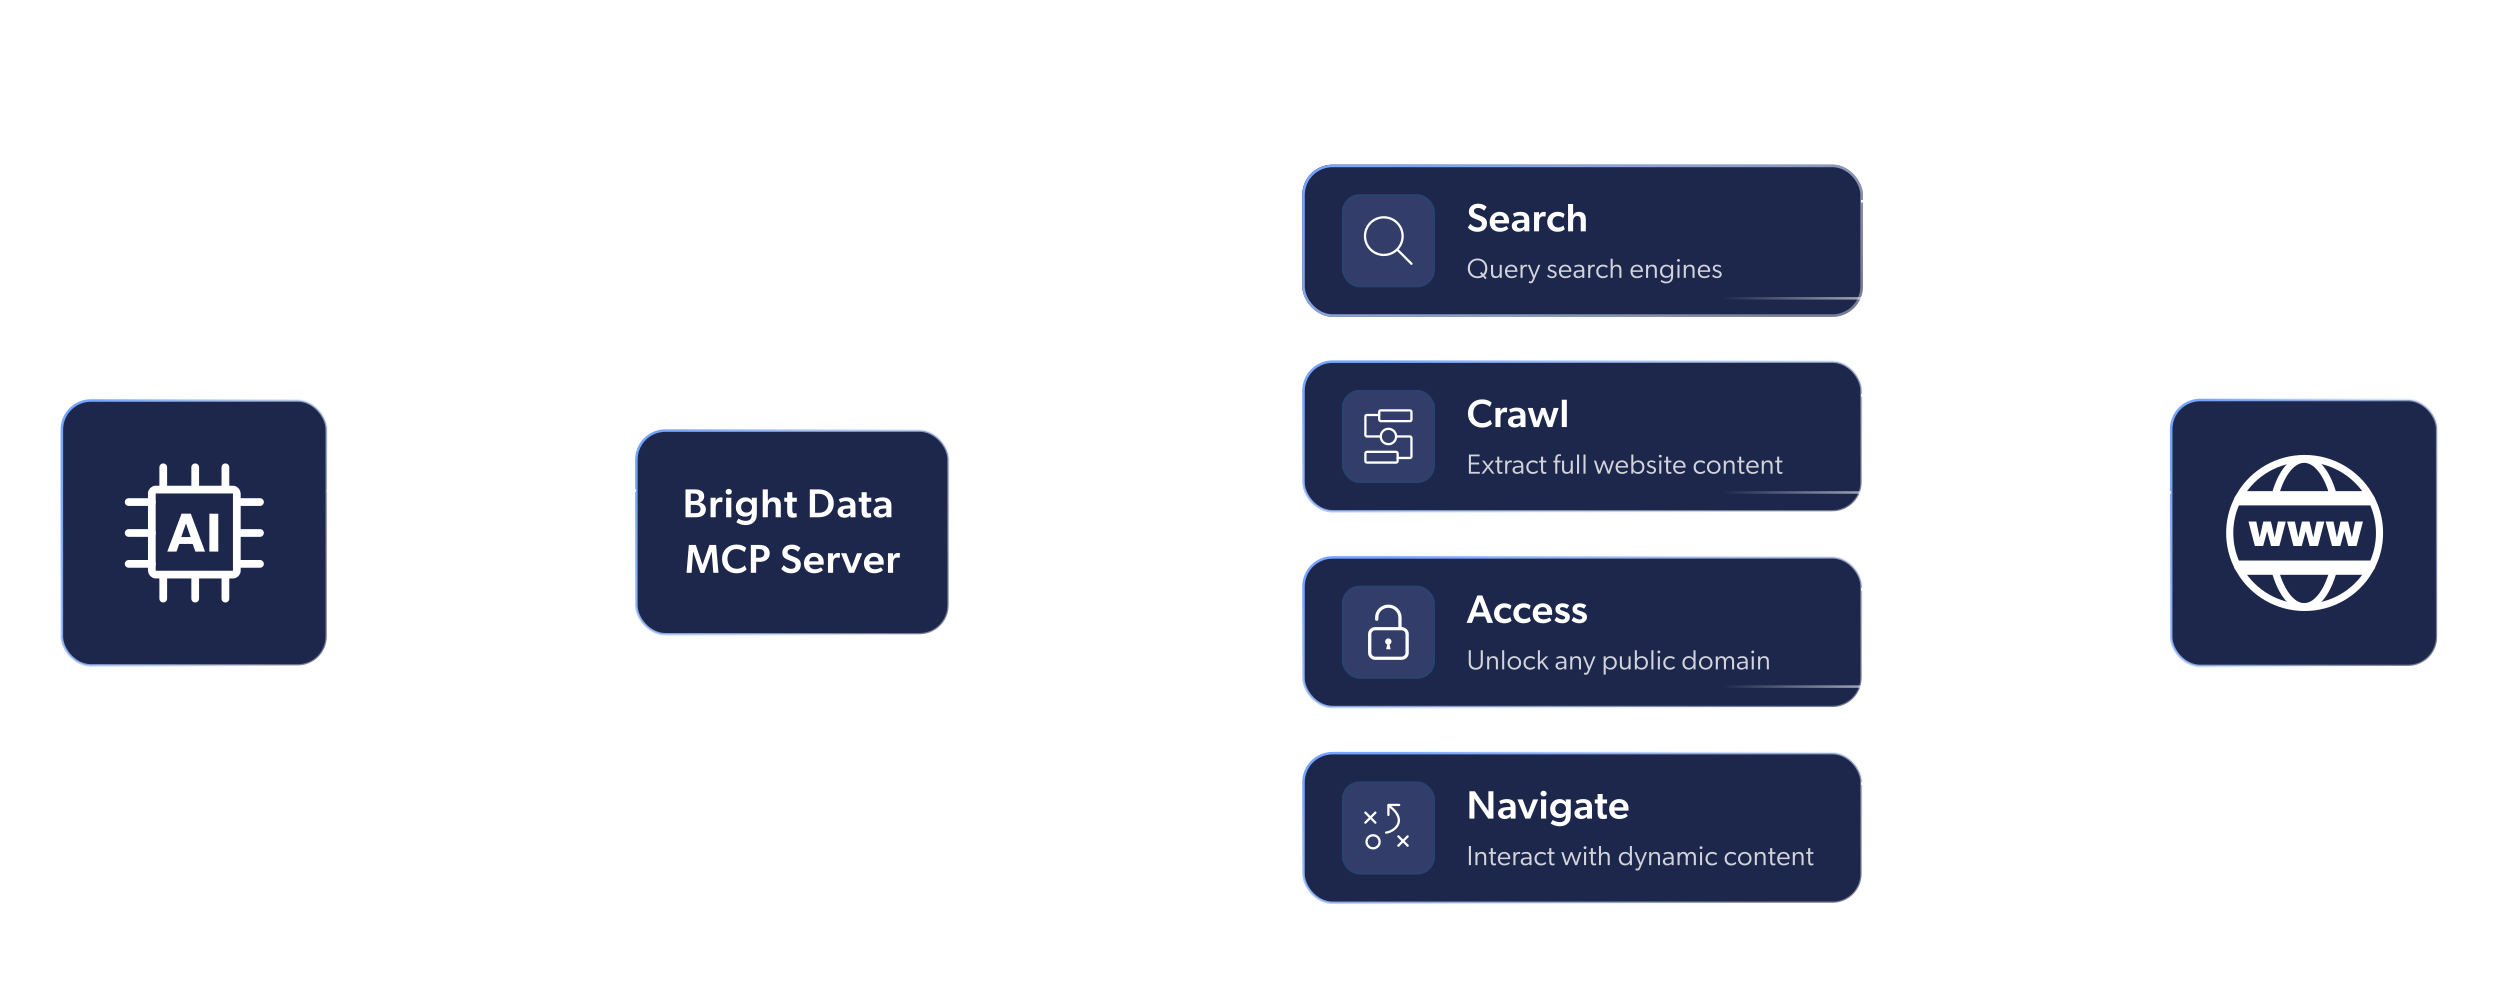 <svg width="990" height="393" viewBox="0 0 990 393" fill="none" xmlns="http://www.w3.org/2000/svg">
<g id="diagram_image">
<g id="diagram_image_2">
<g id="Frame 1144073">
<g id="Group 1410103877" filter="url(#filter0_d_6329_8289)">
<g id="Request ">
<rect x="24.5" y="143.604" width="104.905" height="104.905" rx="11.5" fill="#1D274C"/>
<rect x="24.5" y="143.604" width="104.905" height="104.905" rx="11.5" stroke="url(#paint0_linear_6329_8289)"/>
<g id="Frame 1144075">
<g id="ai_2">
<rect id="Rectangle 8829" x="60.125" y="178.878" width="33.654" height="33.654" rx="1.53" stroke="white" stroke-width="3.059" stroke-linecap="round" stroke-linejoin="round"/>
<path id="Vector 1414" d="M64.644 178.492L64.644 170.052" stroke="white" stroke-width="3.059" stroke-linecap="round" stroke-linejoin="round"/>
<path id="Vector 1420" d="M93.78 183.819L102.958 183.819" stroke="white" stroke-width="3.059" stroke-linecap="round" stroke-linejoin="round"/>
<path id="Vector 1423" d="M50.947 183.819L60.125 183.819" stroke="white" stroke-width="3.059" stroke-linecap="round" stroke-linejoin="round"/>
<path id="Vector 1417" d="M64.644 222.063L64.644 212.919" stroke="white" stroke-width="3.059" stroke-linecap="round" stroke-linejoin="round"/>
<path id="Vector 1415" d="M89.261 178.492L89.261 170.052" stroke="white" stroke-width="3.059" stroke-linecap="round" stroke-linejoin="round"/>
<path id="Vector 1421" d="M93.78 208.295L102.958 208.295" stroke="white" stroke-width="3.059" stroke-linecap="round" stroke-linejoin="round"/>
<path id="Vector 1424" d="M50.947 208.295L60.125 208.295" stroke="white" stroke-width="3.059" stroke-linecap="round" stroke-linejoin="round"/>
<path id="Vector 1418" d="M89.261 222.063L89.261 212.919" stroke="white" stroke-width="3.059" stroke-linecap="round" stroke-linejoin="round"/>
<path id="Vector 1416" d="M77.304 178.492L77.304 170.052" stroke="white" stroke-width="3.059" stroke-linecap="round" stroke-linejoin="round"/>
<path id="Vector 1422" d="M93.78 196.057L102.958 196.057" stroke="white" stroke-width="3.059" stroke-linecap="round" stroke-linejoin="round"/>
<path id="Vector 1425" d="M50.947 196.057L60.125 196.057" stroke="white" stroke-width="3.059" stroke-linecap="round" stroke-linejoin="round"/>
<path id="Vector 1419" d="M77.304 222.063L77.304 212.919" stroke="white" stroke-width="3.059" stroke-linecap="round" stroke-linejoin="round"/>
<path id="Vector" d="M86.433 203.43H82.912V188.43H86.433V203.43Z" fill="white"/>
<path id="Vector_2" d="M81.201 203.43H77.375L76.31 200.408H70.962L69.897 203.43H66.244L71.897 188.408H75.549L81.201 203.43ZM75.505 197.669L73.636 192.278L71.766 197.669H75.505Z" fill="white"/>
</g>
</g>
</g>
</g>
<g id="Frame 1144072">
<rect x="227.147" y="24.75" width="534.905" height="342.614" rx="29.25" stroke="white" stroke-width="1.5" stroke-linecap="round" stroke-linejoin="round" stroke-dasharray="10.2 10.2"/>
<g id="Group 1410103875">
<path id="Vector 1184" d="M533.522 80.482H496.531C483.95 80.482 472.415 87.483 466.607 98.643L428.358 172.141C420.792 186.681 405.763 195.801 389.373 195.801V195.801H354.66" stroke="white"/>
<path id="Vector 1454" d="M533.522 311.121L496.531 311.121C483.95 311.121 472.415 304.12 466.607 292.96L428.358 219.462C420.792 204.922 405.763 195.802 389.373 195.802V195.802L354.66 195.802" stroke="white"/>
<path id="Vector 1448" d="M533.522 157.362H484.773C479.057 157.362 473.435 158.814 468.434 161.583L417.27 189.911C410.292 193.775 402.447 195.801 394.471 195.801H379.959H354.66" stroke="white"/>
<path id="Vector 1455" d="M533.522 234.241L484.773 234.241C479.057 234.241 473.435 232.789 468.434 230.02L417.27 201.692C410.292 197.828 402.447 195.802 394.471 195.802L379.959 195.802L354.66 195.802" stroke="white"/>
<path id="Vector 1449" d="M613.931 118.922H492.194C481.99 118.922 472.335 123.541 465.932 131.485L428.214 178.273C419.279 189.357 405.807 195.802 391.569 195.802H389.373H351.129" stroke="url(#paint1_linear_6329_8289)"/>
<path id="Vector 1456" d="M613.931 272.681L492.194 272.681C481.99 272.681 472.335 268.062 465.932 260.118L428.214 213.33C419.279 202.246 405.807 195.801 391.569 195.801L389.373 195.801L351.129 195.801" stroke="url(#paint2_linear_6329_8289)"/>
<path id="Vector 1453" d="M375.252 195.802H613.931" stroke="url(#paint3_linear_6329_8289)" stroke-width="0.784"/>
<g id="Group 1410103874" filter="url(#filter1_d_6329_8289)">
<g id="Frame 1144068">
<rect x="252" y="155.508" width="123.655" height="80.655" rx="11.5" fill="#1D274C"/>
<rect x="252" y="155.508" width="123.655" height="80.655" rx="11.5" stroke="url(#paint4_linear_6329_8289)" stroke-linecap="round"/>
<path id="Bright Data MCP Server" d="M271.461 178.796H274.997C275.893 178.796 276.725 178.876 277.445 179.228C278.309 179.644 278.869 180.316 278.869 181.58C278.869 182.924 277.877 183.708 277.157 183.996V184.028C278.581 184.348 279.525 185.276 279.525 186.684C279.525 187.884 278.965 188.748 278.213 189.228C277.525 189.66 276.549 189.836 275.493 189.836H271.461V178.796ZM274.837 183.404C275.413 183.404 275.813 183.34 276.149 183.132C276.533 182.892 276.757 182.508 276.757 181.852C276.757 180.892 276.005 180.428 274.933 180.428H273.541V183.404H274.837ZM275.333 188.204C275.861 188.204 276.373 188.188 276.805 187.9C277.173 187.66 277.413 187.164 277.413 186.588C277.413 185.98 277.141 185.564 276.725 185.276C276.309 184.988 275.877 184.924 275.237 184.924H273.541V188.204H275.333ZM281.386 182.092H283.418L283.386 183.34H283.434C283.738 182.508 284.506 181.948 285.338 181.948C285.866 181.948 286.154 182.092 286.154 182.092L286.01 183.868H285.914C285.69 183.804 285.338 183.772 285.066 183.772C284.458 183.772 283.994 184.028 283.706 184.524C283.514 184.908 283.418 185.436 283.418 186.028V189.836H281.386V182.092ZM288.576 180.86C287.856 180.86 287.344 180.396 287.344 179.724C287.344 179.068 287.856 178.588 288.576 178.588C289.296 178.588 289.808 179.068 289.808 179.724C289.808 180.396 289.296 180.86 288.576 180.86ZM287.552 182.092H289.6V189.836H287.552V182.092ZM297.646 188.364C297.118 189.164 296.19 189.58 295.006 189.58C293.054 189.58 291.39 188.332 291.39 185.868C291.39 183.724 292.894 181.948 295.198 181.948C296.238 181.948 297.118 182.332 297.662 183.164H297.694L297.678 182.092H299.71V188.236C299.71 189.932 299.358 190.892 298.702 191.58C298.03 192.284 297.038 192.94 295.182 192.94C293.342 192.94 291.966 192.06 291.582 191.788L292.43 190.364C292.926 190.716 294.19 191.276 295.182 191.276C296.286 191.276 296.862 190.924 297.15 190.588C297.438 190.252 297.678 189.612 297.678 188.748V188.364H297.646ZM297.79 185.82C297.79 184.7 296.958 183.564 295.614 183.564C294.27 183.564 293.47 184.556 293.47 185.82C293.47 187.004 294.238 187.98 295.582 187.98C297.054 187.98 297.79 187.004 297.79 185.82ZM306.42 181.948C308.644 181.948 309.204 183.388 309.204 185.244V189.836H307.156V185.692C307.156 184.54 306.948 183.628 305.764 183.628C304.5 183.628 304.068 184.684 304.068 185.98V189.836H302.036V178.796H304.068V183.26H304.1C304.516 182.444 305.3 181.948 306.42 181.948ZM313.753 186.828C313.753 188.012 313.961 188.3 314.681 188.3C315.097 188.3 315.417 188.172 315.417 188.172L315.529 189.756C315.433 189.788 314.825 190.012 313.961 190.012C312.377 190.012 311.721 189.292 311.721 187.276V183.692H310.569V182.108H311.721V179.9H313.753V182.108H315.545V183.692H313.753V186.828ZM320.685 178.796H324.221C326.141 178.796 327.565 179.42 328.413 180.188C329.277 180.94 330.173 182.204 330.173 184.3C330.173 186.412 329.277 187.708 328.413 188.46C327.565 189.212 326.141 189.836 324.221 189.836H320.685V178.796ZM324.301 188.076C325.501 188.076 326.381 187.676 326.925 187.164C327.453 186.652 328.029 185.804 328.029 184.316C328.029 182.844 327.453 181.948 326.925 181.436C326.381 180.94 325.501 180.54 324.301 180.54H322.765V188.076H324.301ZM336.763 188.94C336.443 189.5 335.547 190.012 334.395 190.012C332.891 190.012 331.675 189.196 331.675 187.58C331.675 185.964 333.259 185.34 334.859 185.228L336.715 185.1V184.892C336.715 183.9 336.059 183.436 334.987 183.436C333.963 183.436 333.115 183.82 332.779 184.076L332.155 182.764C332.747 182.412 333.835 181.948 335.179 181.948C336.555 181.948 337.339 182.3 337.915 182.844C338.475 183.388 338.763 184.092 338.763 185.404V189.836H336.795L336.763 188.94ZM335.339 186.428C334.251 186.492 333.723 186.86 333.723 187.516C333.723 188.172 334.219 188.62 335.067 188.62C335.867 188.62 336.459 188.156 336.731 187.772V186.348L335.339 186.428ZM343.221 186.828C343.221 188.012 343.429 188.3 344.149 188.3C344.565 188.3 344.885 188.172 344.885 188.172L344.997 189.756C344.901 189.788 344.293 190.012 343.429 190.012C341.845 190.012 341.189 189.292 341.189 187.276V183.692H340.037V182.108H341.189V179.9H343.221V182.108H345.013V183.692H343.221V186.828ZM350.997 188.94C350.677 189.5 349.781 190.012 348.629 190.012C347.125 190.012 345.909 189.196 345.909 187.58C345.909 185.964 347.493 185.34 349.093 185.228L350.949 185.1V184.892C350.949 183.9 350.293 183.436 349.221 183.436C348.197 183.436 347.349 183.82 347.013 184.076L346.389 182.764C346.981 182.412 348.069 181.948 349.413 181.948C350.789 181.948 351.573 182.3 352.149 182.844C352.709 183.388 352.997 184.092 352.997 185.404V189.836H351.029L350.997 188.94ZM349.573 186.428C348.485 186.492 347.957 186.86 347.957 187.516C347.957 188.172 348.453 188.62 349.301 188.62C350.101 188.62 350.693 188.156 350.965 187.772V186.348L349.573 186.428ZM281.825 203.5H281.793L278.849 211.884H277.393L274.513 203.5H274.465L273.873 211.836H271.873L272.785 200.796H275.521L278.193 208.716H278.225L280.929 200.796H283.569L284.513 211.836H282.465L281.825 203.5ZM295.651 210.46C295.027 211.132 293.827 212.028 291.651 212.028C288.419 212.028 285.923 209.836 285.923 206.332C285.923 202.828 288.451 200.636 291.651 200.636C293.811 200.636 295.059 201.548 295.507 201.996L294.771 203.692C294.451 203.276 293.203 202.428 291.635 202.428C289.715 202.428 288.067 203.692 288.067 206.3C288.067 208.684 289.555 210.236 291.763 210.236C293.235 210.236 294.259 209.596 294.915 208.892L295.651 210.46ZM297.334 200.796H300.886C301.99 200.796 302.95 201.02 303.654 201.612C304.374 202.204 304.806 202.988 304.806 204.108C304.806 205.228 304.374 206.028 303.654 206.62C302.95 207.212 301.99 207.484 300.886 207.484H299.43V211.836H297.334V200.796ZM300.63 205.852C301.27 205.852 301.702 205.692 302.054 205.436C302.406 205.18 302.662 204.732 302.662 204.108C302.662 203.5 302.358 203.052 302.006 202.796C301.654 202.54 301.222 202.428 300.582 202.428H299.414V205.852H300.63ZM314.966 205.74C316.518 206.38 317.126 207.244 317.126 208.62C317.126 210.668 315.622 212.028 313.286 212.028C311.398 212.028 310.102 211.148 309.382 210.316L310.374 208.812C311.238 209.756 312.278 210.268 313.318 210.268C314.342 210.268 315.046 209.772 315.046 208.812C315.046 207.948 314.47 207.66 313.526 207.276L311.798 206.588C310.598 206.108 309.798 205.26 309.798 203.916C309.798 201.996 311.302 200.668 313.622 200.668C315.19 200.668 316.326 201.324 316.982 201.996L315.99 203.484C315.286 202.844 314.438 202.38 313.494 202.38C312.582 202.38 311.862 202.828 311.862 203.644C311.862 204.444 312.55 204.748 313.126 204.988L314.966 205.74ZM320.469 208.62C320.661 209.852 321.605 210.444 322.773 210.444C323.813 210.444 324.741 209.98 325.109 209.66L325.909 210.764C325.477 211.212 324.309 212.012 322.421 212.012C320.085 212.012 318.357 210.588 318.357 208.092C318.357 205.612 320.165 203.948 322.373 203.948C324.757 203.948 326.197 205.516 326.197 207.58C326.197 207.98 326.165 208.62 326.165 208.62H320.469ZM322.357 205.468C321.141 205.468 320.501 206.316 320.437 207.292H324.149C324.117 206.444 323.797 205.468 322.357 205.468ZM327.877 204.092H329.909L329.877 205.34H329.925C330.229 204.508 330.997 203.948 331.829 203.948C332.357 203.948 332.645 204.092 332.645 204.092L332.501 205.868H332.405C332.181 205.804 331.829 205.772 331.557 205.772C330.949 205.772 330.485 206.028 330.197 206.524C330.005 206.908 329.909 207.436 329.909 208.028V211.836H327.877V204.092ZM333.034 204.092H335.162L337.258 209.676L339.354 204.092H341.402L338.218 211.836H336.218L333.034 204.092ZM344.226 208.62C344.418 209.852 345.362 210.444 346.53 210.444C347.57 210.444 348.498 209.98 348.866 209.66L349.666 210.764C349.234 211.212 348.066 212.012 346.178 212.012C343.842 212.012 342.114 210.588 342.114 208.092C342.114 205.612 343.922 203.948 346.13 203.948C348.514 203.948 349.954 205.516 349.954 207.58C349.954 207.98 349.922 208.62 349.922 208.62H344.226ZM346.114 205.468C344.898 205.468 344.258 206.316 344.194 207.292H347.906C347.874 206.444 347.554 205.468 346.114 205.468ZM351.634 204.092H353.666L353.634 205.34H353.682C353.986 204.508 354.754 203.948 355.586 203.948C356.114 203.948 356.402 204.092 356.402 204.092L356.258 205.868H356.162C355.938 205.804 355.586 205.772 355.314 205.772C354.706 205.772 354.242 206.028 353.954 206.524C353.762 206.908 353.666 207.436 353.666 208.028V211.836H351.634V204.092Z" fill="white"/>
</g>
</g>
<g id="Frame 1144070">
<g id="box_for_diagram">
<g id="Request _2" filter="url(#filter2_d_6329_8289)">
<rect x="515.69" y="50.2" width="222.009" height="60.259" rx="12" fill="#1D274C"/>
<rect x="516.19" y="50.7" width="221.009" height="59.259" rx="11.5" stroke="url(#paint5_linear_6329_8289)" stroke-linecap="round"/>
<g id="Frame 1144074">
<rect x="531.772" y="62.286" width="36.086" height="36.086" rx="6.668" fill="#323E69"/>
<rect x="531.772" y="62.286" width="36.086" height="36.086" rx="6.668" stroke="#29436E" stroke-width="0.784"/>
<g id="Search">
<circle id="Ellipse 2595" cx="547.991" cy="78.505" r="7.45" stroke="white" stroke-width="0.907" stroke-linecap="round"/>
<path id="Vector 1384" d="M558.934 89.449L553.463 83.978" stroke="white" stroke-width="0.907" stroke-linecap="round"/>
</g>
</g>
<g id="Frame 1144069">
<path id="Navigate" d="M586.732 70.636C588.254 71.264 588.851 72.111 588.851 73.46C588.851 75.468 587.376 76.802 585.085 76.802C583.234 76.802 581.963 75.939 581.257 75.123L582.23 73.648C583.077 74.574 584.097 75.076 585.116 75.076C586.121 75.076 586.811 74.59 586.811 73.648C586.811 72.801 586.246 72.519 585.32 72.142L583.626 71.468C582.449 70.997 581.665 70.165 581.665 68.847C581.665 66.965 583.14 65.662 585.415 65.662C586.952 65.662 588.066 66.306 588.709 66.965L587.737 68.424C587.046 67.796 586.215 67.341 585.289 67.341C584.395 67.341 583.689 67.781 583.689 68.581C583.689 69.365 584.363 69.663 584.928 69.899L586.732 70.636ZM591.972 73.46C592.161 74.668 593.086 75.249 594.232 75.249C595.251 75.249 596.161 74.794 596.522 74.48L597.307 75.563C596.883 76.002 595.738 76.786 593.886 76.786C591.596 76.786 589.901 75.39 589.901 72.942C589.901 70.51 591.674 68.879 593.839 68.879C596.177 68.879 597.589 70.416 597.589 72.44C597.589 72.833 597.558 73.46 597.558 73.46H591.972ZM593.824 70.369C592.631 70.369 592.004 71.201 591.941 72.158H595.581C595.55 71.326 595.236 70.369 593.824 70.369ZM603.641 75.735C603.327 76.284 602.449 76.786 601.319 76.786C599.844 76.786 598.652 75.986 598.652 74.401C598.652 72.817 600.205 72.205 601.774 72.095L603.594 71.97V71.766C603.594 70.793 602.951 70.338 601.9 70.338C600.896 70.338 600.064 70.715 599.735 70.966L599.123 69.679C599.703 69.334 600.77 68.879 602.088 68.879C603.437 68.879 604.206 69.224 604.771 69.757C605.32 70.291 605.602 70.981 605.602 72.268V76.614H603.673L603.641 75.735ZM602.245 73.272C601.178 73.335 600.66 73.695 600.66 74.339C600.66 74.982 601.147 75.421 601.978 75.421C602.763 75.421 603.343 74.966 603.61 74.59V73.193L602.245 73.272ZM607.479 69.02H609.472L609.441 70.244H609.488C609.786 69.428 610.539 68.879 611.355 68.879C611.872 68.879 612.155 69.02 612.155 69.02L612.014 70.761H611.92C611.7 70.699 611.355 70.667 611.088 70.667C610.492 70.667 610.037 70.918 609.754 71.405C609.566 71.781 609.472 72.299 609.472 72.88V76.614H607.479V69.02ZM619.081 74.292L619.646 75.766C619.489 75.908 618.704 76.786 616.68 76.786C614.609 76.786 612.695 75.359 612.695 72.88C612.695 70.385 614.672 68.879 616.712 68.879C618.626 68.879 619.379 69.648 619.583 69.852L619.034 71.358C618.799 71.138 618.124 70.558 616.947 70.558C615.755 70.558 614.798 71.389 614.798 72.785C614.798 74.182 615.755 75.092 617.057 75.092C618.359 75.092 619.081 74.292 619.081 74.292ZM625.255 68.879C627.436 68.879 627.985 70.291 627.985 72.111V76.614H625.977V72.55C625.977 71.421 625.773 70.526 624.612 70.526C623.373 70.526 622.949 71.562 622.949 72.833V76.614H620.957V65.788H622.949V70.165H622.98C623.388 69.365 624.157 68.879 625.255 68.879Z" fill="white"/>
<path id="Extract full domain content" d="M588.149 95.572L587.282 94.573C586.656 94.968 585.909 95.177 585.107 95.177C583.02 95.177 581.23 93.694 581.23 91.267C581.23 88.851 583.02 87.357 585.107 87.357C587.205 87.357 588.984 88.851 588.984 91.267C588.984 92.464 588.556 93.43 587.864 94.111L588.709 95.078L588.149 95.572ZM586.754 93.958L586.074 93.178L586.634 92.684L587.326 93.485C587.82 92.947 588.138 92.178 588.138 91.256C588.138 89.268 586.754 88.082 585.107 88.082C583.471 88.082 582.087 89.257 582.087 91.256C582.087 93.233 583.482 94.419 585.107 94.419C585.711 94.419 586.271 94.254 586.754 93.958ZM593.901 89.883H594.703V95.045H593.912L593.901 94.221C593.67 94.77 593.011 95.133 592.275 95.133C590.804 95.133 590.441 94.232 590.441 93.002V89.883H591.265V92.947C591.265 93.903 591.572 94.43 592.528 94.43C593.45 94.43 593.901 93.639 593.901 92.739V89.883ZM600.727 94.309C600.255 94.869 599.508 95.155 598.498 95.155C596.982 95.155 595.961 94.111 595.961 92.453C595.961 90.992 596.96 89.795 598.498 89.795C599.914 89.795 600.892 90.817 600.892 92.233C600.892 92.42 600.859 92.662 600.859 92.662H596.795C596.806 93.727 597.542 94.474 598.64 94.474C599.651 94.474 600.376 93.826 600.376 93.826L600.727 94.309ZM600.068 92.047C600.068 91.322 599.596 90.487 598.465 90.476C597.432 90.465 596.872 91.245 596.806 92.047H600.068ZM602.128 95.045V89.894H602.941V90.773C603.182 90.147 603.677 89.795 604.248 89.795C604.588 89.795 604.797 89.883 604.797 89.883L604.742 90.652C604.742 90.652 604.72 90.652 604.709 90.652C604.533 90.575 604.303 90.553 604.149 90.553C603.677 90.553 603.369 90.882 603.281 91.003C603.073 91.3 602.941 91.596 602.941 92.376V95.045H602.128ZM607.086 95.045L604.988 89.883L605.833 89.894L607.503 94.133L609.139 89.883L609.985 89.894L607.47 95.978C607.075 96.923 606.723 97.176 606.174 97.176C605.713 97.176 605.372 97 605.372 97L605.537 96.308C605.537 96.308 605.822 96.429 606.053 96.429C606.317 96.429 606.503 96.418 606.8 95.715L607.086 95.045ZM613.085 93.727C613.579 94.287 614.095 94.507 614.589 94.507C615.15 94.507 615.688 94.265 615.688 93.65C615.688 93.035 614.82 92.826 614.425 92.695C614.051 92.574 612.953 92.321 612.953 91.234C612.953 90.289 613.777 89.795 614.611 89.795C615.446 89.795 615.94 90.07 616.303 90.399L615.907 90.893C615.545 90.586 615.073 90.421 614.611 90.421C614.073 90.421 613.7 90.674 613.7 91.157C613.7 91.629 614.227 91.849 614.798 92.036C615.314 92.211 616.457 92.475 616.457 93.584C616.457 94.573 615.633 95.155 614.568 95.155C613.722 95.155 613.041 94.792 612.657 94.243L613.085 93.727ZM622.083 94.309C621.611 94.869 620.864 95.155 619.854 95.155C618.338 95.155 617.317 94.111 617.317 92.453C617.317 90.992 618.316 89.795 619.854 89.795C621.271 89.795 622.248 90.817 622.248 92.233C622.248 92.42 622.215 92.662 622.215 92.662H618.152C618.163 93.727 618.898 94.474 619.997 94.474C621.007 94.474 621.732 93.826 621.732 93.826L622.083 94.309ZM621.425 92.047C621.425 91.322 620.952 90.487 619.821 90.476C618.789 90.465 618.229 91.245 618.163 92.047H621.425ZM626.579 95.045L626.568 94.364C626.37 94.584 625.854 95.155 624.877 95.155C623.899 95.155 623.108 94.529 623.108 93.584C623.108 92.706 623.756 92.091 625.162 92.025L626.557 91.959V91.728C626.557 90.861 625.975 90.476 625.195 90.476C624.426 90.476 623.811 90.784 623.669 90.882L623.394 90.3C623.734 90.103 624.415 89.795 625.228 89.795C626.733 89.795 627.381 90.575 627.381 92.025V95.045H626.579ZM626.568 92.552L625.228 92.618C624.273 92.662 623.954 93.046 623.954 93.573C623.954 94.089 624.382 94.507 625.041 94.507C625.744 94.507 626.326 94.1 626.568 93.771V92.552ZM628.925 95.045V89.894H629.737V90.773C629.979 90.147 630.473 89.795 631.044 89.795C631.385 89.795 631.594 89.883 631.594 89.883L631.539 90.652C631.539 90.652 631.517 90.652 631.506 90.652C631.33 90.575 631.099 90.553 630.946 90.553C630.473 90.553 630.166 90.882 630.078 91.003C629.869 91.3 629.737 91.596 629.737 92.376V95.045H628.925ZM636.75 94.342C636.508 94.617 635.959 95.166 634.663 95.166C633.279 95.166 632.104 94.177 632.104 92.475C632.104 90.85 633.345 89.795 634.707 89.795C635.849 89.795 636.344 90.169 636.695 90.487L636.333 91.124C635.992 90.806 635.542 90.531 634.74 90.531C633.741 90.531 632.939 91.278 632.939 92.464C632.939 93.639 633.73 94.43 634.817 94.43C635.882 94.43 636.398 93.749 636.398 93.749L636.75 94.342ZM640.261 89.795C641.733 89.795 642.084 90.696 642.084 91.926V95.045H641.271V91.981C641.271 91.025 640.964 90.498 640.008 90.498C639.086 90.498 638.624 91.256 638.624 92.145V95.045H637.812V87.467H638.624V90.729H638.657C638.888 90.18 639.525 89.795 640.261 89.795ZM650.435 94.309C649.963 94.869 649.216 95.155 648.206 95.155C646.69 95.155 645.669 94.111 645.669 92.453C645.669 90.992 646.668 89.795 648.206 89.795C649.623 89.795 650.6 90.817 650.6 92.233C650.6 92.42 650.567 92.662 650.567 92.662H646.503C646.514 93.727 647.25 94.474 648.349 94.474C649.359 94.474 650.084 93.826 650.084 93.826L650.435 94.309ZM649.776 92.047C649.776 91.322 649.304 90.487 648.173 90.476C647.14 90.465 646.58 91.245 646.514 92.047H649.776ZM654.285 89.795C655.757 89.795 656.109 90.696 656.109 91.926V95.045H655.296V91.981C655.296 91.025 654.988 90.498 654.033 90.498C653.11 90.498 652.649 91.256 652.649 92.145V95.045H651.836V89.894H652.649V90.729H652.682C652.913 90.18 653.55 89.795 654.285 89.795ZM661.747 94.034H661.725C661.351 94.65 660.725 95.012 659.847 95.012C658.485 95.012 657.365 94.122 657.365 92.409C657.365 90.795 658.485 89.795 659.825 89.795C660.769 89.795 661.417 90.246 661.736 90.784H661.758L661.747 89.894H662.559V93.947C662.559 95.1 662.395 95.715 662.065 96.165C661.736 96.626 661.11 97.219 659.803 97.219C658.507 97.219 657.65 96.495 657.573 96.44L657.98 95.858C658.32 96.121 659.045 96.528 659.847 96.528C661.263 96.528 661.747 95.605 661.747 94.32V94.034ZM659.989 94.331C661.165 94.331 661.78 93.474 661.78 92.398C661.78 91.223 661.077 90.487 659.967 90.487C658.803 90.487 658.199 91.333 658.199 92.398C658.199 93.474 658.825 94.331 659.989 94.331ZM665.251 88.126C665.24 88.444 665.009 88.686 664.68 88.686C664.339 88.686 664.098 88.444 664.098 88.126C664.098 87.807 664.339 87.566 664.68 87.566C665.009 87.566 665.251 87.807 665.251 88.126ZM664.273 95.045V89.894H665.086V95.045H664.273ZM669.234 89.795C670.705 89.795 671.057 90.696 671.057 91.926V95.045H670.244V91.981C670.244 91.025 669.936 90.498 668.981 90.498C668.058 90.498 667.597 91.256 667.597 92.145V95.045H666.784V89.894H667.597V90.729H667.63C667.861 90.18 668.498 89.795 669.234 89.795ZM677.079 94.309C676.607 94.869 675.86 95.155 674.85 95.155C673.334 95.155 672.313 94.111 672.313 92.453C672.313 90.992 673.312 89.795 674.85 89.795C676.266 89.795 677.244 90.817 677.244 92.233C677.244 92.42 677.211 92.662 677.211 92.662H673.147C673.158 93.727 673.894 94.474 674.992 94.474C676.003 94.474 676.728 93.826 676.728 93.826L677.079 94.309ZM676.42 92.047C676.42 91.322 675.948 90.487 674.817 90.476C673.784 90.465 673.224 91.245 673.158 92.047H676.42ZM678.414 93.727C678.908 94.287 679.425 94.507 679.919 94.507C680.479 94.507 681.017 94.265 681.017 93.65C681.017 93.035 680.15 92.826 679.754 92.695C679.381 92.574 678.282 92.321 678.282 91.234C678.282 90.289 679.106 89.795 679.941 89.795C680.776 89.795 681.27 90.07 681.632 90.399L681.237 90.893C680.874 90.586 680.402 90.421 679.941 90.421C679.403 90.421 679.029 90.674 679.029 91.157C679.029 91.629 679.556 91.849 680.128 92.036C680.644 92.211 681.786 92.475 681.786 93.584C681.786 94.573 680.962 95.155 679.897 95.155C679.051 95.155 678.37 94.792 677.986 94.243L678.414 93.727Z" fill="white" fill-opacity="0.8"/>
</g>
</g>
</g>
<g id="box_for_diagram_2" filter="url(#filter3_d_6329_8289)">
<g id="Request _3">
<rect x="516.19" y="128.217" width="221.009" height="59.259" rx="11.5" fill="#1D274C"/>
<rect x="516.19" y="128.217" width="221.009" height="59.259" rx="11.5" stroke="url(#paint6_linear_6329_8289)" stroke-linecap="round"/>
<g id="Frame 1144074_2">
<rect x="531.772" y="139.803" width="36.086" height="36.086" rx="6.668" fill="#323E69"/>
<rect x="531.772" y="139.803" width="36.086" height="36.086" rx="6.668" stroke="#29436E" stroke-width="0.784"/>
<g id="workflows">
<ellipse id="Ellipse 2603" cx="549.815" cy="157.847" rx="3.04" ry="3.04" stroke="white" stroke-width="0.907" stroke-linecap="round" stroke-linejoin="round"/>
<path id="Vector 1412" d="M552.855 157.846H558.33C558.664 157.846 558.934 158.117 558.934 158.451V165.753C558.934 166.087 558.664 166.358 558.33 166.358H553.53" stroke="white" stroke-width="0.907" stroke-linecap="round" stroke-linejoin="round"/>
<path id="Vector 1413" d="M546.775 157.846L541.3 157.846C540.966 157.846 540.695 157.576 540.695 157.242L540.695 149.939C540.695 149.605 540.966 149.335 541.3 149.335L546.099 149.335" stroke="white" stroke-width="0.907" stroke-linecap="round" stroke-linejoin="round"/>
<rect id="Rectangle 8827" x="540.695" y="163.926" width="12.768" height="4.256" rx="0.604" stroke="white" stroke-width="0.907" stroke-linecap="round" stroke-linejoin="round"/>
<rect id="Rectangle 8828" x="558.934" y="151.767" width="12.768" height="4.256" rx="0.604" transform="rotate(-180 558.934 151.767)" stroke="white" stroke-width="0.907" stroke-linecap="round" stroke-linejoin="round"/>
</g>
</g>
<g id="Frame 1144069_2">
<path id="Navigate_2" d="M590.843 152.782C590.231 153.441 589.055 154.319 586.921 154.319C583.751 154.319 581.304 152.17 581.304 148.734C581.304 145.298 583.783 143.148 586.921 143.148C589.039 143.148 590.263 144.042 590.702 144.482L589.98 146.145C589.666 145.737 588.443 144.905 586.905 144.905C585.022 144.905 583.406 146.145 583.406 148.702C583.406 151.04 584.865 152.562 587.031 152.562C588.474 152.562 589.478 151.934 590.121 151.244L590.843 152.782ZM592.196 146.537H594.189L594.157 147.761H594.204C594.502 146.945 595.256 146.396 596.071 146.396C596.589 146.396 596.872 146.537 596.872 146.537L596.73 148.279H596.636C596.417 148.216 596.071 148.184 595.805 148.184C595.208 148.184 594.753 148.436 594.471 148.922C594.283 149.298 594.189 149.816 594.189 150.397V154.131H592.196V146.537ZM602.124 153.252C601.811 153.801 600.932 154.303 599.802 154.303C598.328 154.303 597.135 153.503 597.135 151.919C597.135 150.334 598.688 149.722 600.257 149.612L602.077 149.487V149.283C602.077 148.31 601.434 147.855 600.383 147.855C599.379 147.855 598.547 148.232 598.218 148.483L597.606 147.196C598.186 146.851 599.253 146.396 600.571 146.396C601.92 146.396 602.689 146.741 603.254 147.274C603.803 147.808 604.086 148.498 604.086 149.785V154.131H602.156L602.124 153.252ZM600.728 150.789C599.661 150.852 599.143 151.213 599.143 151.856C599.143 152.499 599.63 152.938 600.461 152.938C601.246 152.938 601.826 152.483 602.093 152.107V150.711L600.728 150.789ZM611.05 148.985L609.371 154.131H607.394L604.962 146.537H606.955L608.539 151.981L610.344 146.537H611.913L613.78 151.84L615.239 146.537H617.231L614.721 154.131H612.917L611.05 148.985ZM618.471 143.305H620.463V154.131H618.471V143.305Z" fill="white"/>
<path id="Extract full domain content_2" d="M581.68 172.562V164.984H585.931V165.698H582.504V168.202H585.733V168.916H582.504V171.848H586.008V172.562H581.68ZM590.878 172.562L589.231 170.354L587.605 172.562H586.661L588.748 169.849L586.903 167.411H587.814L589.231 169.355L590.659 167.411H591.57L589.714 169.849L591.812 172.562H590.878ZM595.015 172.507C594.773 172.617 594.477 172.672 594.125 172.672C592.895 172.672 592.895 171.519 592.895 170.585V168.103H592.127V167.422H592.895V165.83H593.719V167.422H594.982V168.103H593.708V170.75C593.708 171.167 593.708 171.53 593.873 171.771C593.961 171.903 594.158 171.969 594.4 171.969C594.718 171.969 594.971 171.848 594.971 171.848L595.015 172.507ZM596.058 172.562V167.411H596.87V168.29C597.112 167.664 597.606 167.312 598.177 167.312C598.518 167.312 598.726 167.4 598.726 167.4L598.671 168.169C598.671 168.169 598.649 168.169 598.638 168.169C598.463 168.092 598.232 168.07 598.078 168.07C597.606 168.07 597.299 168.4 597.211 168.52C597.002 168.817 596.87 169.113 596.87 169.893V172.562H596.058ZM602.426 172.562L602.415 171.881C602.217 172.101 601.701 172.672 600.724 172.672C599.746 172.672 598.955 172.046 598.955 171.101C598.955 170.223 599.603 169.608 601.009 169.542L602.404 169.476V169.245C602.404 168.378 601.822 167.993 601.042 167.993C600.273 167.993 599.658 168.301 599.515 168.4L599.241 167.817C599.581 167.62 600.262 167.312 601.075 167.312C602.58 167.312 603.228 168.092 603.228 169.542V172.562H602.426ZM602.415 170.069L601.075 170.135C600.12 170.179 599.801 170.563 599.801 171.09C599.801 171.607 600.229 172.024 600.888 172.024C601.591 172.024 602.173 171.617 602.415 171.288V170.069ZM609.055 171.859C608.813 172.134 608.264 172.683 606.968 172.683C605.584 172.683 604.409 171.694 604.409 169.992C604.409 168.367 605.65 167.312 607.012 167.312C608.154 167.312 608.649 167.686 609 168.004L608.638 168.641C608.297 168.323 607.847 168.048 607.045 168.048C606.046 168.048 605.244 168.795 605.244 169.981C605.244 171.156 606.035 171.947 607.122 171.947C608.187 171.947 608.703 171.266 608.703 171.266L609.055 171.859ZM612.368 172.507C612.127 172.617 611.83 172.672 611.479 172.672C610.249 172.672 610.249 171.519 610.249 170.585V168.103H609.48V167.422H610.249V165.83H611.072V167.422H612.335V168.103H611.061V170.75C611.061 171.167 611.061 171.53 611.226 171.771C611.314 171.903 611.512 171.969 611.753 171.969C612.072 171.969 612.324 171.848 612.324 171.848L612.368 172.507ZM615.884 172.562V168.103H615.137V167.422H615.884V166.818C615.884 165.753 616.247 164.874 617.444 164.874C617.872 164.874 618.158 164.951 618.202 164.973L618.125 165.61C618.125 165.61 617.828 165.522 617.554 165.522C616.796 165.522 616.697 166.104 616.697 166.763V167.422H617.971V168.103H616.697V172.562H615.884ZM622.022 167.4H622.824V172.562H622.033L622.022 171.738C621.791 172.287 621.132 172.65 620.396 172.65C618.925 172.65 618.562 171.749 618.562 170.519V167.4H619.386V170.464C619.386 171.42 619.693 171.947 620.649 171.947C621.572 171.947 622.022 171.156 622.022 170.256V167.4ZM624.499 172.562V164.984H625.312V172.562H624.499ZM627.065 172.562V164.984H627.878V172.562H627.065ZM633.653 172.562H632.851L631.193 167.411H632.028L633.334 171.508L634.85 167.4H635.531L637.036 171.519L638.332 167.411H639.166L637.453 172.562H636.651L635.169 168.487L633.653 172.562ZM644.539 171.826C644.067 172.386 643.32 172.672 642.309 172.672C640.794 172.672 639.772 171.628 639.772 169.97C639.772 168.509 640.772 167.312 642.309 167.312C643.726 167.312 644.704 168.334 644.704 169.75C644.704 169.937 644.671 170.179 644.671 170.179H640.607C640.618 171.244 641.354 171.991 642.452 171.991C643.463 171.991 644.187 171.343 644.187 171.343L644.539 171.826ZM643.88 169.564C643.88 168.839 643.408 168.004 642.276 167.993C641.244 167.982 640.684 168.762 640.618 169.564H643.88ZM645.995 172.562V164.984H646.807V168.312H646.818C647.104 167.828 647.785 167.312 648.697 167.312C650.278 167.312 651.19 168.443 651.19 169.97C651.19 171.497 650.157 172.672 648.718 172.672C647.961 172.672 647.203 172.364 646.807 171.672H646.786V172.562H645.995ZM648.543 171.958C649.685 171.958 650.355 171.09 650.355 169.981C650.355 168.861 649.707 167.993 648.565 167.993C647.532 167.993 646.775 168.861 646.775 169.981C646.775 171.09 647.401 171.958 648.543 171.958ZM652.419 171.244C652.913 171.804 653.429 172.024 653.924 172.024C654.484 172.024 655.022 171.782 655.022 171.167C655.022 170.552 654.154 170.343 653.759 170.212C653.385 170.091 652.287 169.838 652.287 168.751C652.287 167.806 653.111 167.312 653.946 167.312C654.78 167.312 655.275 167.587 655.637 167.916L655.242 168.411C654.879 168.103 654.407 167.938 653.946 167.938C653.407 167.938 653.034 168.191 653.034 168.674C653.034 169.146 653.561 169.366 654.132 169.553C654.648 169.728 655.791 169.992 655.791 171.101C655.791 172.09 654.967 172.672 653.902 172.672C653.056 172.672 652.375 172.309 651.991 171.76L652.419 171.244ZM658.046 165.643C658.035 165.961 657.804 166.203 657.475 166.203C657.134 166.203 656.893 165.961 656.893 165.643C656.893 165.324 657.134 165.083 657.475 165.083C657.804 165.083 658.046 165.324 658.046 165.643ZM657.068 172.562V167.411H657.881V172.562H657.068ZM661.886 172.507C661.644 172.617 661.348 172.672 660.996 172.672C659.766 172.672 659.766 171.519 659.766 170.585V168.103H658.997V167.422H659.766V165.83H660.59V167.422H661.853V168.103H660.579V170.75C660.579 171.167 660.579 171.53 660.744 171.771C660.832 171.903 661.029 171.969 661.271 171.969C661.589 171.969 661.842 171.848 661.842 171.848L661.886 172.507ZM667.332 171.826C666.86 172.386 666.113 172.672 665.103 172.672C663.587 172.672 662.566 171.628 662.566 169.97C662.566 168.509 663.565 167.312 665.103 167.312C666.52 167.312 667.497 168.334 667.497 169.75C667.497 169.937 667.464 170.179 667.464 170.179H663.401C663.412 171.244 664.147 171.991 665.246 171.991C666.256 171.991 666.981 171.343 666.981 171.343L667.332 171.826ZM666.673 169.564C666.673 168.839 666.201 168.004 665.07 167.993C664.038 167.982 663.478 168.762 663.412 169.564H666.673ZM675.314 171.859C675.073 172.134 674.524 172.683 673.228 172.683C671.844 172.683 670.669 171.694 670.669 169.992C670.669 168.367 671.91 167.312 673.272 167.312C674.414 167.312 674.908 167.686 675.26 168.004L674.897 168.641C674.557 168.323 674.106 168.048 673.305 168.048C672.305 168.048 671.503 168.795 671.503 169.981C671.503 171.156 672.294 171.947 673.381 171.947C674.447 171.947 674.963 171.266 674.963 171.266L675.314 171.859ZM678.639 172.672C677.134 172.672 675.959 171.585 675.959 170.003C675.959 168.432 677.134 167.312 678.639 167.312C680.143 167.312 681.329 168.432 681.329 170.003C681.329 171.585 680.143 172.672 678.639 172.672ZM678.639 171.958C679.781 171.958 680.495 171.079 680.495 169.981C680.495 168.872 679.781 168.015 678.639 168.015C677.496 168.015 676.794 168.872 676.794 169.981C676.794 171.079 677.496 171.958 678.639 171.958ZM685.069 167.312C686.541 167.312 686.892 168.213 686.892 169.443V172.562H686.079V169.498C686.079 168.542 685.772 168.015 684.816 168.015C683.894 168.015 683.432 168.773 683.432 169.663V172.562H682.62V167.411H683.432V168.246H683.465C683.696 167.697 684.333 167.312 685.069 167.312ZM690.817 172.507C690.575 172.617 690.279 172.672 689.927 172.672C688.697 172.672 688.697 171.519 688.697 170.585V168.103H687.928V167.422H688.697V165.83H689.521V167.422H690.784V168.103H689.51V170.75C689.51 171.167 689.51 171.53 689.675 171.771C689.763 171.903 689.96 171.969 690.202 171.969C690.52 171.969 690.773 171.848 690.773 171.848L690.817 172.507ZM696.263 171.826C695.791 172.386 695.044 172.672 694.034 172.672C692.518 172.672 691.497 171.628 691.497 169.97C691.497 168.509 692.496 167.312 694.034 167.312C695.451 167.312 696.428 168.334 696.428 169.75C696.428 169.937 696.395 170.179 696.395 170.179H692.332C692.343 171.244 693.078 171.991 694.177 171.991C695.187 171.991 695.912 171.343 695.912 171.343L696.263 171.826ZM695.604 169.564C695.604 168.839 695.132 168.004 694.001 167.993C692.969 167.982 692.408 168.762 692.343 169.564H695.604ZM700.114 167.312C701.585 167.312 701.937 168.213 701.937 169.443V172.562H701.124V169.498C701.124 168.542 700.816 168.015 699.861 168.015C698.938 168.015 698.477 168.773 698.477 169.663V172.562H697.664V167.411H698.477V168.246H698.51C698.741 167.697 699.378 167.312 700.114 167.312ZM705.862 172.507C705.62 172.617 705.323 172.672 704.972 172.672C703.742 172.672 703.742 171.519 703.742 170.585V168.103H702.973V167.422H703.742V165.83H704.566V167.422H705.829V168.103H704.555V170.75C704.555 171.167 704.555 171.53 704.719 171.771C704.807 171.903 705.005 171.969 705.246 171.969C705.565 171.969 705.818 171.848 705.818 171.848L705.862 172.507Z" fill="white" fill-opacity="0.8"/>
</g>
</g>
</g>
<g id="box_for_diagram_3" filter="url(#filter4_d_6329_8289)">
<g id="Request _4">
<rect x="516.19" y="205.735" width="221.009" height="59.259" rx="11.5" fill="#1D274C"/>
<rect x="516.19" y="205.735" width="221.009" height="59.259" rx="11.5" stroke="url(#paint7_linear_6329_8289)" stroke-linecap="round"/>
<g id="Frame 1144074_3">
<rect x="531.772" y="217.321" width="36.086" height="36.086" rx="6.668" fill="#323E69"/>
<rect x="531.772" y="217.321" width="36.086" height="36.086" rx="6.668" stroke="#29436E" stroke-width="0.784"/>
<g id="unlocker" clip-path="url(#clip0_6329_8289)">
<g id="Unlocker" clip-path="url(#clip1_6329_8289)">
<path id="Vector_3" d="M544.622 233.32H553.743L553.735 231.896V229.548C553.735 227.438 551.983 225.705 549.829 225.684C549.816 225.684 549.803 225.684 549.79 225.684C548.746 225.684 547.762 226.075 547.017 226.787C546.262 227.509 545.846 228.469 545.846 229.494L545.836 230.231C545.834 230.578 545.542 230.859 545.182 230.859H545.178C544.816 230.857 544.525 230.572 544.527 230.223L544.537 229.491C544.537 228.129 545.091 226.85 546.095 225.889C547.088 224.941 548.398 224.42 549.79 224.42C549.807 224.42 549.825 224.42 549.842 224.42C552.711 224.447 555.044 226.748 555.044 229.548V231.892L555.052 233.321C556.614 233.345 557.878 234.578 557.878 236.092V243.536C557.878 245.064 556.59 246.307 555.007 246.307H544.622C543.039 246.307 541.751 245.064 541.751 243.536V236.092C541.751 234.564 543.039 233.32 544.622 233.32ZM543.061 243.536C543.061 244.367 543.761 245.044 544.622 245.044H555.007C555.868 245.044 556.569 244.367 556.569 243.536V236.092C556.569 235.26 555.868 234.584 555.007 234.584H544.622C543.761 234.584 543.061 235.26 543.061 236.092V243.536Z" fill="white"/>
<path id="Vector_4" d="M549.771 237.796C550.467 237.796 551.031 238.36 551.031 239.056C551.031 239.575 550.716 240.02 550.268 240.213L550.671 242.115H548.916L549.316 240.23C548.845 240.047 548.512 239.59 548.512 239.055C548.512 238.36 549.076 237.796 549.771 237.796V237.796Z" fill="white"/>
</g>
</g>
</g>
<g id="Frame 1144069_3">
<path id="Navigate_3" d="M588.082 229.154H583.83L582.889 231.648H580.77L585.022 220.807H586.999L591.251 231.648H589.023L588.082 229.154ZM584.332 227.522H587.58L585.964 223.145L584.332 227.522ZM598.018 229.326L598.582 230.801C598.426 230.942 597.641 231.821 595.617 231.821C593.546 231.821 591.632 230.393 591.632 227.914C591.632 225.42 593.609 223.913 595.648 223.913C597.563 223.913 598.316 224.682 598.52 224.886L597.971 226.392C597.735 226.173 597.061 225.592 595.884 225.592C594.691 225.592 593.734 226.424 593.734 227.82C593.734 229.217 594.691 230.127 595.994 230.127C597.296 230.127 598.018 229.326 598.018 229.326ZM605.667 229.326L606.232 230.801C606.075 230.942 605.29 231.821 603.266 231.821C601.195 231.821 599.281 230.393 599.281 227.914C599.281 225.42 601.258 223.913 603.298 223.913C605.212 223.913 605.965 224.682 606.169 224.886L605.62 226.392C605.385 226.173 604.71 225.592 603.533 225.592C602.341 225.592 601.384 226.424 601.384 227.82C601.384 229.217 602.341 230.127 603.643 230.127C604.945 230.127 605.667 229.326 605.667 229.326ZM609.033 228.495C609.221 229.703 610.147 230.283 611.292 230.283C612.312 230.283 613.222 229.828 613.583 229.515L614.367 230.597C613.944 231.037 612.799 231.821 610.947 231.821C608.656 231.821 606.962 230.425 606.962 227.977C606.962 225.545 608.735 223.913 610.9 223.913C613.238 223.913 614.65 225.451 614.65 227.475C614.65 227.867 614.619 228.495 614.619 228.495H609.033ZM610.884 225.404C609.692 225.404 609.064 226.236 609.002 227.193H612.642C612.61 226.361 612.296 225.404 610.884 225.404ZM620.517 226.063C620.078 225.733 619.435 225.42 618.744 225.42C618.085 225.42 617.756 225.671 617.756 226.032C617.756 226.361 618.007 226.628 618.854 226.894L619.388 227.067C621.066 227.616 621.663 228.212 621.663 229.311C621.663 230.754 620.517 231.821 618.65 231.821C617.489 231.821 616.187 231.35 615.575 230.644L616.391 229.279C617.285 229.97 618.054 230.315 618.697 230.315C619.45 230.315 619.796 230.032 619.796 229.593C619.796 229.201 619.498 228.981 618.525 228.652L617.646 228.354C616.516 227.977 615.936 227.302 615.936 226.188C615.936 224.808 617.191 223.913 618.65 223.913C620 223.913 620.753 224.274 621.38 224.729L620.517 226.063ZM627.293 226.063C626.854 225.733 626.211 225.42 625.52 225.42C624.861 225.42 624.532 225.671 624.532 226.032C624.532 226.361 624.783 226.628 625.63 226.894L626.164 227.067C627.842 227.616 628.439 228.212 628.439 229.311C628.439 230.754 627.293 231.821 625.426 231.821C624.265 231.821 622.963 231.35 622.351 230.644L623.167 229.279C624.061 229.97 624.83 230.315 625.473 230.315C626.226 230.315 626.572 230.032 626.572 229.593C626.572 229.201 626.273 228.981 625.301 228.652L624.422 228.354C623.292 227.977 622.712 227.302 622.712 226.188C622.712 224.808 623.967 223.913 625.426 223.913C626.776 223.913 627.529 224.274 628.156 224.729L627.293 226.063Z" fill="white"/>
<path id="Extract full domain content_3" d="M586.381 242.501H587.205V247.004C587.205 247.905 587.139 248.674 586.634 249.289C586.139 249.893 585.371 250.211 584.415 250.211C583.449 250.211 582.691 249.915 582.197 249.311C581.68 248.685 581.625 247.905 581.625 247.004V242.501H582.449V246.982C582.449 247.587 582.471 248.256 582.834 248.74C583.141 249.157 583.723 249.465 584.415 249.465C585.129 249.465 585.667 249.179 586.008 248.729C586.359 248.256 586.381 247.587 586.381 246.982V242.501ZM591.358 244.83C592.83 244.83 593.182 245.73 593.182 246.96V250.08H592.369V247.015C592.369 246.06 592.061 245.533 591.106 245.533C590.183 245.533 589.722 246.291 589.722 247.18V250.08H588.909V244.929H589.722V245.763H589.755C589.986 245.214 590.623 244.83 591.358 244.83ZM594.855 250.08V242.501H595.668V250.08H594.855ZM599.683 250.189C598.179 250.189 597.004 249.102 597.004 247.521C597.004 245.95 598.179 244.83 599.683 244.83C601.188 244.83 602.374 245.95 602.374 247.521C602.374 249.102 601.188 250.189 599.683 250.189ZM599.683 249.476C600.826 249.476 601.539 248.597 601.539 247.499C601.539 246.389 600.826 245.533 599.683 245.533C598.541 245.533 597.838 246.389 597.838 247.499C597.838 248.597 598.541 249.476 599.683 249.476ZM607.948 249.377C607.706 249.651 607.157 250.2 605.861 250.2C604.477 250.2 603.302 249.212 603.302 247.51C603.302 245.884 604.543 244.83 605.905 244.83C607.047 244.83 607.541 245.203 607.893 245.522L607.53 246.159C607.19 245.84 606.74 245.566 605.938 245.566C604.938 245.566 604.137 246.313 604.137 247.499C604.137 248.674 604.927 249.465 606.015 249.465C607.08 249.465 607.596 248.784 607.596 248.784L607.948 249.377ZM609.822 248.004V250.08H609.009V242.501H609.822V247.136L612.074 244.929H613.084L611.008 246.884L613.381 250.08H612.403L610.459 247.4L609.822 248.004ZM619.465 250.08L619.454 249.399C619.257 249.618 618.741 250.189 617.763 250.189C616.786 250.189 615.995 249.563 615.995 248.619C615.995 247.74 616.643 247.125 618.049 247.059L619.444 246.993V246.763C619.444 245.895 618.861 245.511 618.082 245.511C617.313 245.511 616.698 245.818 616.555 245.917L616.28 245.335C616.621 245.137 617.302 244.83 618.115 244.83C619.619 244.83 620.267 245.61 620.267 247.059V250.08H619.465ZM619.454 247.587L618.115 247.652C617.159 247.696 616.841 248.081 616.841 248.608C616.841 249.124 617.269 249.541 617.928 249.541C618.631 249.541 619.213 249.135 619.454 248.806V247.587ZM624.26 244.83C625.732 244.83 626.084 245.73 626.084 246.96V250.08H625.271V247.015C625.271 246.06 624.963 245.533 624.008 245.533C623.085 245.533 622.624 246.291 622.624 247.18V250.08H621.811V244.929H622.624V245.763H622.657C622.888 245.214 623.525 244.83 624.26 244.83ZM628.935 250.08L626.837 244.918L627.683 244.929L629.353 249.168L630.989 244.918L631.835 244.929L629.32 251.013C628.924 251.958 628.573 252.21 628.024 252.21C627.562 252.21 627.222 252.035 627.222 252.035L627.387 251.343C627.387 251.343 627.672 251.463 627.903 251.463C628.166 251.463 628.353 251.452 628.65 250.75L628.935 250.08ZM635.055 252.144V244.918H635.868V245.829H635.879C636.165 245.346 636.846 244.83 637.757 244.83C639.339 244.83 640.261 245.972 640.261 247.499C640.261 249.025 639.218 250.189 637.779 250.189C637.021 250.189 636.274 249.893 635.879 249.201L635.868 249.19V252.144H635.055ZM637.603 249.476C638.746 249.476 639.415 248.608 639.415 247.499C639.415 246.378 638.768 245.511 637.625 245.511C636.593 245.511 635.835 246.378 635.835 247.499C635.835 248.608 636.45 249.476 637.603 249.476ZM644.917 244.918H645.719V250.08H644.928L644.917 249.256C644.687 249.805 644.028 250.167 643.292 250.167C641.82 250.167 641.458 249.267 641.458 248.037V244.918H642.282V247.982C642.282 248.937 642.589 249.465 643.545 249.465C644.467 249.465 644.917 248.674 644.917 247.773V244.918ZM647.395 250.08V242.501H648.207V245.829H648.218C648.504 245.346 649.185 244.83 650.096 244.83C651.678 244.83 652.589 245.961 652.589 247.488C652.589 249.014 651.557 250.189 650.118 250.189C649.361 250.189 648.603 249.882 648.207 249.19H648.185V250.08H647.395ZM649.943 249.476C651.085 249.476 651.755 248.608 651.755 247.499C651.755 246.378 651.107 245.511 649.965 245.511C648.932 245.511 648.174 246.378 648.174 247.499C648.174 248.608 648.8 249.476 649.943 249.476ZM653.94 250.08V242.501H654.752V250.08H653.94ZM657.483 243.16C657.472 243.479 657.241 243.721 656.912 243.721C656.571 243.721 656.33 243.479 656.33 243.16C656.33 242.842 656.571 242.6 656.912 242.6C657.241 242.6 657.483 242.842 657.483 243.16ZM656.506 250.08V244.929H657.318V250.08H656.506ZM663.3 249.377C663.058 249.651 662.509 250.2 661.213 250.2C659.829 250.2 658.654 249.212 658.654 247.51C658.654 245.884 659.895 244.83 661.257 244.83C662.399 244.83 662.894 245.203 663.245 245.522L662.883 246.159C662.542 245.84 662.092 245.566 661.29 245.566C660.291 245.566 659.489 246.313 659.489 247.499C659.489 248.674 660.28 249.465 661.367 249.465C662.432 249.465 662.948 248.784 662.948 248.784L663.3 249.377ZM670.646 250.08V249.19H670.635C670.262 249.805 669.57 250.189 668.702 250.189C667.132 250.189 666.242 249.058 666.242 247.51C666.242 245.983 667.231 244.83 668.746 244.83C669.537 244.83 670.229 245.192 670.602 245.807H670.624V242.501H671.437V250.08H670.646ZM668.867 249.487C670.009 249.487 670.646 248.597 670.646 247.488C670.646 246.367 670.009 245.522 668.867 245.522C667.736 245.522 667.077 246.356 667.077 247.477C667.077 248.586 667.736 249.487 668.867 249.487ZM675.467 250.189C673.962 250.189 672.787 249.102 672.787 247.521C672.787 245.95 673.962 244.83 675.467 244.83C676.972 244.83 678.158 245.95 678.158 247.521C678.158 249.102 676.972 250.189 675.467 250.189ZM675.467 249.476C676.609 249.476 677.323 248.597 677.323 247.499C677.323 246.389 676.609 245.533 675.467 245.533C674.325 245.533 673.622 246.389 673.622 247.499C673.622 248.597 674.325 249.476 675.467 249.476ZM683.358 245.939C683.578 245.302 684.193 244.83 684.917 244.83C686.422 244.83 686.708 245.895 686.708 246.971V250.08H685.895V247.015C685.895 246.389 685.73 245.533 684.808 245.533C683.962 245.533 683.49 246.356 683.49 247.367V250.08H682.677V247.015C682.677 246.389 682.512 245.533 681.59 245.533C680.744 245.533 680.261 246.356 680.261 247.367V250.08H679.448V244.929H680.261L680.25 245.752H680.283C680.535 245.225 681.073 244.83 681.699 244.83C682.71 244.83 683.171 245.302 683.358 245.939ZM691.286 250.08L691.275 249.399C691.078 249.618 690.561 250.189 689.584 250.189C688.606 250.189 687.816 249.563 687.816 248.619C687.816 247.74 688.464 247.125 689.87 247.059L691.264 246.993V246.763C691.264 245.895 690.682 245.511 689.902 245.511C689.134 245.511 688.519 245.818 688.376 245.917L688.101 245.335C688.442 245.137 689.123 244.83 689.935 244.83C691.44 244.83 692.088 245.61 692.088 247.059V250.08H691.286ZM691.275 247.587L689.935 247.652C688.98 247.696 688.661 248.081 688.661 248.608C688.661 249.124 689.09 249.541 689.749 249.541C690.452 249.541 691.034 249.135 691.275 248.806V247.587ZM694.664 243.16C694.653 243.479 694.423 243.721 694.093 243.721C693.753 243.721 693.511 243.479 693.511 243.16C693.511 242.842 693.753 242.6 694.093 242.6C694.423 242.6 694.664 242.842 694.664 243.16ZM693.687 250.08V244.929H694.5V250.08H693.687ZM698.647 244.83C700.119 244.83 700.47 245.73 700.47 246.96V250.08H699.658V247.015C699.658 246.06 699.35 245.533 698.395 245.533C697.472 245.533 697.011 246.291 697.011 247.18V250.08H696.198V244.929H697.011V245.763H697.044C697.274 245.214 697.911 244.83 698.647 244.83Z" fill="white" fill-opacity="0.8"/>
</g>
</g>
</g>
<g id="box_for_diagram_4" filter="url(#filter5_d_6329_8289)">
<g id="Request _5">
<rect x="516.19" y="283.252" width="221.009" height="59.259" rx="11.5" fill="#1D274C"/>
<rect x="516.19" y="283.252" width="221.009" height="59.259" rx="11.5" stroke="url(#paint8_linear_6329_8289)" stroke-linecap="round"/>
<g id="Frame 1144074_4">
<rect x="531.772" y="294.838" width="36.086" height="36.086" rx="6.668" fill="#323E69"/>
<rect x="531.772" y="294.838" width="36.086" height="36.086" rx="6.668" stroke="#29436E" stroke-width="0.784"/>
<g id="Training">
<path id="Vector 1385" d="M540.695 306.801L544.647 310.753" stroke="white" stroke-width="0.907" stroke-linecap="round"/>
<path id="Vector 1386" d="M544.647 306.801L540.695 310.753" stroke="white" stroke-width="0.907" stroke-linecap="round"/>
<path id="Vector 1387" d="M553.767 316.225L557.414 319.873" stroke="white" stroke-width="0.907" stroke-linecap="round"/>
<path id="Vector 1388" d="M557.414 316.225L553.767 319.873" stroke="white" stroke-width="0.907" stroke-linecap="round"/>
<circle id="Ellipse 2596" cx="543.735" cy="318.353" r="2.587" stroke="white" stroke-width="0.907" stroke-linecap="round"/>
<path id="Vector 1389" d="M548.903 314.705C551.943 314.401 557.718 310.145 550.423 304.37" stroke="white" stroke-width="0.907" stroke-linecap="round"/>
<path id="Vector 1390" d="M549.815 307.714V303.762H554.071" stroke="white" stroke-width="0.907" stroke-linecap="round" stroke-linejoin="round"/>
</g>
</g>
<g id="Frame 1144069_4">
<path id="Navigate_4" d="M583.846 301.179C583.846 301.179 583.877 302.56 583.877 303.847V309.166H581.884V298.34H584.05L589.431 306.232C589.431 306.232 589.4 304.961 589.4 303.674V298.34H591.392V309.166H589.337L583.846 301.179ZM598.214 308.287C597.9 308.836 597.021 309.338 595.892 309.338C594.417 309.338 593.224 308.538 593.224 306.953C593.224 305.369 594.778 304.757 596.347 304.647L598.167 304.521V304.317C598.167 303.345 597.523 302.89 596.472 302.89C595.468 302.89 594.636 303.266 594.307 303.517L593.695 302.231C594.276 301.886 595.342 301.431 596.66 301.431C598.01 301.431 598.778 301.776 599.343 302.309C599.892 302.843 600.175 303.533 600.175 304.819V309.166H598.245L598.214 308.287ZM596.817 305.824C595.75 305.886 595.233 306.247 595.233 306.891C595.233 307.534 595.719 307.973 596.551 307.973C597.335 307.973 597.916 307.518 598.182 307.142V305.745L596.817 305.824ZM600.896 301.572H602.983L605.038 307.047L607.094 301.572H609.102L605.98 309.166H604.018L600.896 301.572ZM611.258 300.364C610.552 300.364 610.05 299.909 610.05 299.25C610.05 298.606 610.552 298.136 611.258 298.136C611.964 298.136 612.466 298.606 612.466 299.25C612.466 299.909 611.964 300.364 611.258 300.364ZM610.254 301.572H612.262V309.166H610.254V301.572ZM619.996 307.722C619.478 308.507 618.568 308.914 617.407 308.914C615.493 308.914 613.861 307.691 613.861 305.274C613.861 303.172 615.336 301.431 617.595 301.431C618.615 301.431 619.478 301.807 620.012 302.623H620.043L620.027 301.572H622.02V307.597C622.02 309.26 621.675 310.201 621.031 310.876C620.372 311.566 619.4 312.209 617.58 312.209C615.775 312.209 614.426 311.346 614.05 311.08L614.881 309.683C615.367 310.028 616.607 310.578 617.58 310.578C618.662 310.578 619.227 310.232 619.51 309.903C619.792 309.573 620.027 308.946 620.027 308.099V307.722H619.996ZM620.137 305.227C620.137 304.129 619.321 303.015 618.003 303.015C616.685 303.015 615.901 303.988 615.901 305.227C615.901 306.388 616.654 307.346 617.972 307.346C619.415 307.346 620.137 306.388 620.137 305.227ZM628.474 308.287C628.16 308.836 627.281 309.338 626.152 309.338C624.677 309.338 623.485 308.538 623.485 306.953C623.485 305.369 625.038 304.757 626.607 304.647L628.427 304.521V304.317C628.427 303.345 627.783 302.89 626.732 302.89C625.728 302.89 624.897 303.266 624.567 303.517L623.955 302.231C624.536 301.886 625.603 301.431 626.921 301.431C628.27 301.431 629.039 301.776 629.603 302.309C630.153 302.843 630.435 303.533 630.435 304.819V309.166H628.505L628.474 308.287ZM627.077 305.824C626.011 305.886 625.493 306.247 625.493 306.891C625.493 307.534 625.979 307.973 626.811 307.973C627.595 307.973 628.176 307.518 628.442 307.142V305.745L627.077 305.824ZM634.65 306.216C634.65 307.377 634.854 307.659 635.56 307.659C635.968 307.659 636.281 307.534 636.281 307.534L636.391 309.087C636.297 309.118 635.701 309.338 634.854 309.338C633.3 309.338 632.657 308.632 632.657 306.655V303.141H631.527V301.587H632.657V299.422H634.65V301.587H636.407V303.141H634.65V306.216ZM639.278 306.012C639.466 307.22 640.392 307.801 641.537 307.801C642.557 307.801 643.467 307.346 643.828 307.032L644.612 308.114C644.189 308.554 643.043 309.338 641.192 309.338C638.901 309.338 637.207 307.942 637.207 305.494C637.207 303.062 638.98 301.431 641.145 301.431C643.483 301.431 644.895 302.968 644.895 304.992C644.895 305.384 644.863 306.012 644.863 306.012H639.278ZM641.129 302.921C639.937 302.921 639.309 303.753 639.246 304.71H642.886C642.855 303.878 642.541 302.921 641.129 302.921Z" fill="white"/>
<path id="Extract full domain content_4" d="M581.68 327.597V320.019H582.504V327.597H581.68ZM586.714 322.347C588.186 322.347 588.538 323.248 588.538 324.478V327.597H587.725V324.532C587.725 323.577 587.417 323.05 586.462 323.05C585.539 323.05 585.078 323.808 585.078 324.697V327.597H584.265V322.446H585.078V323.28H585.111C585.342 322.731 585.979 322.347 586.714 322.347ZM592.462 327.542C592.221 327.652 591.924 327.707 591.573 327.707C590.343 327.707 590.343 326.553 590.343 325.62V323.138H589.574V322.457H590.343V320.864H591.166V322.457H592.429V323.138H591.155V325.785C591.155 326.202 591.155 326.564 591.32 326.806C591.408 326.938 591.606 327.004 591.847 327.004C592.166 327.004 592.418 326.883 592.418 326.883L592.462 327.542ZM597.909 326.861C597.437 327.421 596.69 327.707 595.679 327.707C594.164 327.707 593.142 326.663 593.142 325.005C593.142 323.544 594.142 322.347 595.679 322.347C597.096 322.347 598.074 323.368 598.074 324.785C598.074 324.972 598.041 325.213 598.041 325.213H593.977C593.988 326.279 594.724 327.026 595.822 327.026C596.833 327.026 597.558 326.378 597.558 326.378L597.909 326.861ZM597.25 324.598C597.25 323.874 596.778 323.039 595.647 323.028C594.614 323.017 594.054 323.797 593.988 324.598H597.25ZM599.31 327.597V322.446H600.123V323.324C600.364 322.698 600.858 322.347 601.43 322.347C601.77 322.347 601.979 322.435 601.979 322.435L601.924 323.204C601.924 323.204 601.902 323.204 601.891 323.204C601.715 323.127 601.484 323.105 601.331 323.105C600.858 323.105 600.551 323.434 600.463 323.555C600.254 323.852 600.123 324.148 600.123 324.928V327.597H599.31ZM605.678 327.597L605.667 326.916C605.47 327.135 604.953 327.707 603.976 327.707C602.998 327.707 602.208 327.08 602.208 326.136C602.208 325.257 602.856 324.642 604.261 324.576L605.656 324.511V324.28C605.656 323.412 605.074 323.028 604.294 323.028C603.526 323.028 602.911 323.335 602.768 323.434L602.493 322.852C602.834 322.654 603.515 322.347 604.327 322.347C605.832 322.347 606.48 323.127 606.48 324.576V327.597H605.678ZM605.667 325.104L604.327 325.169C603.372 325.213 603.053 325.598 603.053 326.125C603.053 326.641 603.482 327.059 604.141 327.059C604.844 327.059 605.426 326.652 605.667 326.323V325.104ZM612.307 326.894C612.066 327.168 611.517 327.717 610.221 327.717C608.837 327.717 607.662 326.729 607.662 325.027C607.662 323.401 608.903 322.347 610.264 322.347C611.407 322.347 611.901 322.72 612.252 323.039L611.89 323.676C611.549 323.357 611.099 323.083 610.297 323.083C609.298 323.083 608.496 323.83 608.496 325.016C608.496 326.191 609.287 326.982 610.374 326.982C611.44 326.982 611.956 326.301 611.956 326.301L612.307 326.894ZM615.621 327.542C615.379 327.652 615.082 327.707 614.731 327.707C613.501 327.707 613.501 326.553 613.501 325.62V323.138H612.732V322.457H613.501V320.864H614.325V322.457H615.588V323.138H614.314V325.785C614.314 326.202 614.314 326.564 614.478 326.806C614.566 326.938 614.764 327.004 615.006 327.004C615.324 327.004 615.577 326.883 615.577 326.883L615.621 327.542ZM620.74 327.597H619.938L618.28 322.446H619.115L620.422 326.542L621.937 322.435H622.618L624.123 326.553L625.419 322.446H626.253L624.54 327.597H623.738L622.256 323.522L620.74 327.597ZM628.254 320.678C628.243 320.996 628.013 321.238 627.683 321.238C627.343 321.238 627.101 320.996 627.101 320.678C627.101 320.359 627.343 320.117 627.683 320.117C628.013 320.117 628.254 320.359 628.254 320.678ZM627.277 327.597V322.446H628.09V327.597H627.277ZM632.094 327.542C631.853 327.652 631.556 327.707 631.205 327.707C629.975 327.707 629.975 326.553 629.975 325.62V323.138H629.206V322.457H629.975V320.864H630.798V322.457H632.061V323.138H630.787V325.785C630.787 326.202 630.787 326.564 630.952 326.806C631.04 326.938 631.238 327.004 631.479 327.004C631.798 327.004 632.05 326.883 632.05 326.883L632.094 327.542ZM635.641 322.347C637.113 322.347 637.464 323.248 637.464 324.478V327.597H636.651V324.532C636.651 323.577 636.344 323.05 635.388 323.05C634.466 323.05 634.004 323.808 634.004 324.697V327.597H633.192V320.019H634.004V323.28H634.037C634.268 322.731 634.905 322.347 635.641 322.347ZM645.453 327.597V326.707H645.442C645.068 327.322 644.377 327.707 643.509 327.707C641.938 327.707 641.049 326.575 641.049 325.027C641.049 323.5 642.037 322.347 643.553 322.347C644.344 322.347 645.035 322.709 645.409 323.324H645.431V320.019H646.244V327.597H645.453ZM643.674 327.004C644.816 327.004 645.453 326.114 645.453 325.005C645.453 323.885 644.816 323.039 643.674 323.039C642.542 323.039 641.883 323.874 641.883 324.994C641.883 326.103 642.542 327.004 643.674 327.004ZM649.318 327.597L647.22 322.435L648.066 322.446L649.735 326.685L651.372 322.435L652.218 322.446L649.702 328.53C649.307 329.475 648.956 329.727 648.407 329.727C647.945 329.727 647.605 329.552 647.605 329.552L647.77 328.86C647.77 328.86 648.055 328.981 648.286 328.981C648.549 328.981 648.736 328.97 649.033 328.267L649.318 327.597ZM655.535 322.347C657.006 322.347 657.358 323.248 657.358 324.478V327.597H656.545V324.532C656.545 323.577 656.238 323.05 655.282 323.05C654.359 323.05 653.898 323.808 653.898 324.697V327.597H653.085V322.446H653.898V323.28H653.931C654.162 322.731 654.799 322.347 655.535 322.347ZM661.964 327.597L661.953 326.916C661.755 327.135 661.239 327.707 660.261 327.707C659.284 327.707 658.493 327.08 658.493 326.136C658.493 325.257 659.141 324.642 660.547 324.576L661.942 324.511V324.28C661.942 323.412 661.36 323.028 660.58 323.028C659.811 323.028 659.196 323.335 659.053 323.434L658.779 322.852C659.119 322.654 659.8 322.347 660.613 322.347C662.117 322.347 662.765 323.127 662.765 324.576V327.597H661.964ZM661.953 325.104L660.613 325.169C659.657 325.213 659.339 325.598 659.339 326.125C659.339 326.641 659.767 327.059 660.426 327.059C661.129 327.059 661.711 326.652 661.953 326.323V325.104ZM668.219 323.456C668.439 322.819 669.054 322.347 669.779 322.347C671.283 322.347 671.569 323.412 671.569 324.489V327.597H670.756V324.532C670.756 323.906 670.592 323.05 669.669 323.05C668.823 323.05 668.351 323.874 668.351 324.884V327.597H667.538V324.532C667.538 323.906 667.374 323.05 666.451 323.05C665.605 323.05 665.122 323.874 665.122 324.884V327.597H664.309V322.446H665.122L665.111 323.269H665.144C665.397 322.742 665.935 322.347 666.561 322.347C667.571 322.347 668.033 322.819 668.219 323.456ZM674.193 320.678C674.182 320.996 673.951 321.238 673.622 321.238C673.281 321.238 673.04 320.996 673.04 320.678C673.04 320.359 673.281 320.117 673.622 320.117C673.951 320.117 674.193 320.359 674.193 320.678ZM673.215 327.597V322.446H674.028V327.597H673.215ZM680.01 326.894C679.768 327.168 679.219 327.717 677.923 327.717C676.539 327.717 675.364 326.729 675.364 325.027C675.364 323.401 676.605 322.347 677.967 322.347C679.109 322.347 679.603 322.72 679.955 323.039L679.592 323.676C679.252 323.357 678.801 323.083 678 323.083C677 323.083 676.199 323.83 676.199 325.016C676.199 326.191 676.989 326.982 678.077 326.982C679.142 326.982 679.658 326.301 679.658 326.301L680.01 326.894ZM687.598 326.894C687.356 327.168 686.807 327.717 685.511 327.717C684.127 327.717 682.952 326.729 682.952 325.027C682.952 323.401 684.193 322.347 685.555 322.347C686.697 322.347 687.191 322.72 687.543 323.039L687.18 323.676C686.84 323.357 686.389 323.083 685.588 323.083C684.588 323.083 683.787 323.83 683.787 325.016C683.787 326.191 684.577 326.982 685.665 326.982C686.73 326.982 687.246 326.301 687.246 326.301L687.598 326.894ZM690.922 327.707C689.417 327.707 688.242 326.619 688.242 325.038C688.242 323.467 689.417 322.347 690.922 322.347C692.426 322.347 693.613 323.467 693.613 325.038C693.613 326.619 692.426 327.707 690.922 327.707ZM690.922 326.993C692.064 326.993 692.778 326.114 692.778 325.016C692.778 323.906 692.064 323.05 690.922 323.05C689.78 323.05 689.077 323.906 689.077 325.016C689.077 326.114 689.78 326.993 690.922 326.993ZM697.352 322.347C698.824 322.347 699.175 323.248 699.175 324.478V327.597H698.362V324.532C698.362 323.577 698.055 323.05 697.099 323.05C696.177 323.05 695.716 323.808 695.716 324.697V327.597H694.903V322.446H695.716V323.28H695.748C695.979 322.731 696.616 322.347 697.352 322.347ZM703.1 327.542C702.858 327.652 702.562 327.707 702.21 327.707C700.98 327.707 700.98 326.553 700.98 325.62V323.138H700.211V322.457H700.98V320.864H701.804V322.457H703.067V323.138H701.793V325.785C701.793 326.202 701.793 326.564 701.958 326.806C702.046 326.938 702.243 327.004 702.485 327.004C702.803 327.004 703.056 326.883 703.056 326.883L703.1 327.542ZM708.547 326.861C708.074 327.421 707.327 327.707 706.317 327.707C704.801 327.707 703.78 326.663 703.78 325.005C703.78 323.544 704.779 322.347 706.317 322.347C707.734 322.347 708.711 323.368 708.711 324.785C708.711 324.972 708.678 325.213 708.678 325.213H704.615C704.626 326.279 705.362 327.026 706.46 327.026C707.47 327.026 708.195 326.378 708.195 326.378L708.547 326.861ZM707.888 324.598C707.888 323.874 707.415 323.039 706.284 323.028C705.252 323.017 704.692 323.797 704.626 324.598H707.888ZM712.397 322.347C713.868 322.347 714.22 323.248 714.22 324.478V327.597H713.407V324.532C713.407 323.577 713.099 323.05 712.144 323.05C711.221 323.05 710.76 323.808 710.76 324.697V327.597H709.947V322.446H710.76V323.28H710.793C711.024 322.731 711.661 322.347 712.397 322.347ZM718.145 327.542C717.903 327.652 717.606 327.707 717.255 327.707C716.025 327.707 716.025 326.553 716.025 325.62V323.138H715.256V322.457H716.025V320.864H716.849V322.457H718.112V323.138H716.838V325.785C716.838 326.202 716.838 326.564 717.002 326.806C717.09 326.938 717.288 327.004 717.53 327.004C717.848 327.004 718.101 326.883 718.101 326.883L718.145 327.542Z" fill="white" fill-opacity="0.8"/>
</g>
</g>
</g>
</g>
<path id="Bright Data Platform" d="M255.535 52.133H258.408C259.136 52.133 259.812 52.199 260.397 52.484C261.099 52.822 261.554 53.368 261.554 54.395C261.554 55.487 260.748 56.124 260.163 56.358V56.385C261.32 56.645 262.087 57.398 262.087 58.542C262.087 59.517 261.632 60.219 261.021 60.609C260.462 60.961 259.669 61.103 258.811 61.103H255.535V52.133ZM258.278 55.877C258.746 55.877 259.071 55.825 259.344 55.657C259.656 55.462 259.838 55.15 259.838 54.617C259.838 53.837 259.227 53.459 258.356 53.459H257.225V55.877H258.278ZM258.681 59.778C259.11 59.778 259.526 59.764 259.877 59.531C260.176 59.336 260.371 58.932 260.371 58.465C260.371 57.971 260.15 57.633 259.812 57.398C259.474 57.164 259.123 57.112 258.603 57.112H257.225V59.778H258.681ZM263.6 54.812H265.251L265.225 55.825H265.264C265.511 55.15 266.135 54.694 266.811 54.694C267.24 54.694 267.474 54.812 267.474 54.812L267.357 56.255H267.279C267.097 56.203 266.811 56.176 266.59 56.176C266.096 56.176 265.719 56.385 265.485 56.788C265.329 57.099 265.251 57.529 265.251 58.01V61.103H263.6V54.812ZM269.441 53.81C268.856 53.81 268.44 53.434 268.44 52.888C268.44 52.355 268.856 51.965 269.441 51.965C270.026 51.965 270.442 52.355 270.442 52.888C270.442 53.434 270.026 53.81 269.441 53.81ZM268.609 54.812H270.273V61.103H268.609V54.812ZM276.811 59.907C276.382 60.557 275.628 60.895 274.666 60.895C273.08 60.895 271.728 59.882 271.728 57.88C271.728 56.138 272.95 54.694 274.822 54.694C275.667 54.694 276.382 55.007 276.824 55.682H276.85L276.837 54.812H278.488V59.803C278.488 61.181 278.202 61.962 277.669 62.52C277.123 63.093 276.317 63.626 274.809 63.626C273.314 63.626 272.196 62.91 271.884 62.69L272.573 61.532C272.976 61.819 274.003 62.273 274.809 62.273C275.706 62.273 276.174 61.987 276.408 61.715C276.642 61.441 276.837 60.922 276.837 60.219V59.907H276.811ZM276.928 57.84C276.928 56.931 276.252 56.008 275.16 56.008C274.068 56.008 273.418 56.813 273.418 57.84C273.418 58.803 274.042 59.596 275.134 59.596C276.33 59.596 276.928 58.803 276.928 57.84ZM283.939 54.694C285.746 54.694 286.201 55.864 286.201 57.373V61.103H284.537V57.736C284.537 56.8 284.368 56.059 283.406 56.059C282.379 56.059 282.028 56.917 282.028 57.971V61.103H280.377V52.133H282.028V55.761H282.054C282.392 55.097 283.029 54.694 283.939 54.694ZM289.898 58.66C289.898 59.621 290.067 59.855 290.652 59.855C290.99 59.855 291.25 59.752 291.25 59.752L291.341 61.038C291.263 61.065 290.769 61.246 290.067 61.246C288.78 61.246 288.247 60.661 288.247 59.023V56.111H287.311V54.825H288.247V53.031H289.898V54.825H291.354V56.111H289.898V58.66ZM295.53 52.133H298.403C299.963 52.133 301.12 52.641 301.809 53.264C302.511 53.876 303.239 54.903 303.239 56.605C303.239 58.322 302.511 59.374 301.809 59.986C301.12 60.596 299.963 61.103 298.403 61.103H295.53V52.133ZM298.468 59.673C299.443 59.673 300.158 59.349 300.6 58.932C301.029 58.517 301.497 57.828 301.497 56.618C301.497 55.422 301.029 54.694 300.6 54.279C300.158 53.876 299.443 53.55 298.468 53.55H297.22V59.673H298.468ZM308.593 60.376C308.333 60.831 307.605 61.246 306.669 61.246C305.447 61.246 304.459 60.584 304.459 59.27C304.459 57.958 305.746 57.45 307.046 57.359L308.554 57.255V57.087C308.554 56.281 308.021 55.904 307.15 55.904C306.318 55.904 305.629 56.215 305.356 56.423L304.849 55.358C305.33 55.072 306.214 54.694 307.306 54.694C308.424 54.694 309.061 54.98 309.529 55.422C309.984 55.864 310.218 56.437 310.218 57.502V61.103H308.619L308.593 60.376ZM307.436 58.334C306.552 58.386 306.123 58.685 306.123 59.218C306.123 59.752 306.526 60.115 307.215 60.115C307.865 60.115 308.346 59.739 308.567 59.426V58.27L307.436 58.334ZM313.84 58.66C313.84 59.621 314.009 59.855 314.594 59.855C314.932 59.855 315.192 59.752 315.192 59.752L315.283 61.038C315.205 61.065 314.711 61.246 314.009 61.246C312.722 61.246 312.189 60.661 312.189 59.023V56.111H311.253V54.825H312.189V53.031H313.84V54.825H315.296V56.111H313.84V58.66ZM320.158 60.376C319.898 60.831 319.17 61.246 318.234 61.246C317.012 61.246 316.024 60.584 316.024 59.27C316.024 57.958 317.311 57.45 318.611 57.359L320.119 57.255V57.087C320.119 56.281 319.586 55.904 318.715 55.904C317.883 55.904 317.194 56.215 316.921 56.423L316.414 55.358C316.895 55.072 317.779 54.694 318.871 54.694C319.989 54.694 320.626 54.98 321.094 55.422C321.549 55.864 321.783 56.437 321.783 57.502V61.103H320.184L320.158 60.376ZM319.001 58.334C318.117 58.386 317.688 58.685 317.688 59.218C317.688 59.752 318.091 60.115 318.78 60.115C319.43 60.115 319.911 59.739 320.132 59.426V58.27L319.001 58.334ZM326.422 52.133H329.308C330.205 52.133 330.985 52.316 331.557 52.797C332.142 53.278 332.493 53.914 332.493 54.825C332.493 55.734 332.142 56.385 331.557 56.865C330.985 57.346 330.205 57.568 329.308 57.568H328.125V61.103H326.422V52.133ZM329.1 56.242C329.62 56.242 329.971 56.111 330.257 55.904C330.543 55.696 330.751 55.331 330.751 54.825C330.751 54.331 330.504 53.967 330.218 53.758C329.932 53.55 329.581 53.459 329.061 53.459H328.112V56.242H329.1ZM333.892 52.133H335.543V61.103H333.892V52.133ZM341.053 60.376C340.793 60.831 340.065 61.246 339.129 61.246C337.907 61.246 336.919 60.584 336.919 59.27C336.919 57.958 338.206 57.45 339.506 57.359L341.014 57.255V57.087C341.014 56.281 340.481 55.904 339.61 55.904C338.778 55.904 338.089 56.215 337.816 56.423L337.309 55.358C337.79 55.072 338.674 54.694 339.766 54.694C340.884 54.694 341.521 54.98 341.989 55.422C342.444 55.864 342.678 56.437 342.678 57.502V61.103H341.079L341.053 60.376ZM339.896 58.334C339.012 58.386 338.583 58.685 338.583 59.218C338.583 59.752 338.986 60.115 339.675 60.115C340.325 60.115 340.806 59.739 341.027 59.426V58.27L339.896 58.334ZM346.301 58.66C346.301 59.621 346.47 59.855 347.055 59.855C347.393 59.855 347.653 59.752 347.653 59.752L347.744 61.038C347.666 61.065 347.172 61.246 346.47 61.246C345.183 61.246 344.65 60.661 344.65 59.023V56.111H343.714V54.825H344.65V53.031H346.301V54.825H347.757V56.111H346.301V58.66ZM349.225 56.111H348.367V54.825H349.225V54.343C349.225 53.577 349.433 52.953 349.758 52.602C350.083 52.224 350.603 51.977 351.331 51.977C352.098 51.977 352.566 52.108 352.566 52.108L352.462 53.303C352.462 53.303 352.098 53.2 351.747 53.2C351.032 53.2 350.863 53.681 350.863 54.279V54.825H352.306V56.111H350.889V61.103H349.225V56.111ZM356.114 61.246C354.177 61.246 352.695 59.972 352.695 57.983C352.695 55.995 354.177 54.694 356.114 54.694C358.038 54.694 359.52 55.995 359.52 57.983C359.52 59.972 358.038 61.246 356.114 61.246ZM357.804 57.944C357.804 56.865 357.18 56.033 356.114 56.033C355.022 56.033 354.424 56.865 354.424 57.944C354.424 59.023 355.022 59.868 356.114 59.868C357.18 59.868 357.804 59.023 357.804 57.944ZM360.924 54.812H362.575L362.549 55.825H362.588C362.835 55.15 363.459 54.694 364.135 54.694C364.564 54.694 364.798 54.812 364.798 54.812L364.681 56.255H364.603C364.421 56.203 364.135 56.176 363.914 56.176C363.42 56.176 363.043 56.385 362.809 56.788C362.653 57.099 362.575 57.529 362.575 58.01V61.103H360.924V54.812ZM373.707 57.581C373.707 56.813 373.538 56.059 372.719 56.059C371.887 56.059 371.458 56.775 371.458 57.853V61.103H369.794V57.568C369.794 56.709 369.573 56.059 368.78 56.059C367.922 56.059 367.545 56.865 367.545 57.853V61.103H365.881V54.812H367.545L367.532 55.761H367.571C367.857 55.175 368.624 54.694 369.443 54.694C370.353 54.694 370.899 55.059 371.198 55.891C371.64 55.123 372.355 54.694 373.265 54.694C374.916 54.694 375.371 55.864 375.371 57.307V61.103H373.707V57.581Z" fill="white"/>
</g>
</g>
<g id="Group 1410103873" filter="url(#filter6_d_6329_8289)">
<g id="Request _6">
<rect x="859.793" y="143.394" width="105.326" height="105.326" rx="11.5" fill="#1D274C"/>
<rect x="859.793" y="143.394" width="105.326" height="105.326" rx="11.5" stroke="url(#paint9_linear_6329_8289)"/>
<g id="browser_www">
<g id="Group 1144092">
<path id="Ellipse 2355" d="M938.087 211.203C932.903 219.795 923.444 225.547 912.631 225.547C901.818 225.547 892.358 219.796 887.174 211.203H938.087ZM939.589 183.735C941.325 187.483 942.295 191.656 942.295 196.057C942.295 200.458 941.325 204.631 939.589 208.379H885.673C883.936 204.631 882.967 200.458 882.967 196.057C882.967 191.656 883.936 187.483 885.673 183.735H939.589ZM912.631 166.567C923.444 166.567 932.903 172.319 938.087 180.911H887.174C892.358 172.318 901.818 166.567 912.631 166.567Z" stroke="white" stroke-width="2.824"/>
<path id="Ellipse 2353" d="M900.439 183.086C902.633 173.476 907.19 166.872 912.456 166.872C917.722 166.872 922.279 173.476 924.473 183.086M924.473 209.028C922.279 218.638 917.722 225.242 912.456 225.242C907.19 225.242 902.633 218.638 900.439 209.028" stroke="white" stroke-width="2.824"/>
</g>
<g id="www">
<path id="Vector_5" d="M923.485 201.207L920.968 191.54H924.058L925.361 197.733H925.443L926.84 191.54H929.854L931.289 197.689H931.371L932.636 191.54H935.726L933.203 201.207H929.911L928.401 195.574H928.294L926.783 201.207H923.485Z" fill="white"/>
<path id="Vector_6" d="M908.202 201.207L905.685 191.54H908.775L910.078 197.733H910.16L911.557 191.54H914.572L916.007 197.689H916.088L917.353 191.54H920.444L917.92 201.207H914.628L913.118 195.574H913.011L911.5 201.207H908.202Z" fill="white"/>
<path id="Vector_7" d="M892.92 201.207L890.402 191.54H893.493L894.795 197.733H894.877L896.274 191.54H899.289L900.724 197.689H900.806L902.071 191.54H905.161L902.637 201.207H899.346L897.835 195.574H897.728L896.218 201.207H892.92Z" fill="white"/>
</g>
</g>
</g>
</g>
<g id="Group 1410103876">
<path id="Vector 1184_2" d="M736.972 79.698H751.624C765.963 79.698 778.736 88.764 783.467 102.301L809.963 178.106C813.503 188.234 823.06 195.017 833.788 195.017V195.017H857.103" stroke="white"/>
<path id="Vector 1454_2" d="M736.972 310.336L751.624 310.336C765.963 310.336 778.736 301.27 783.467 287.733L809.963 211.928C813.503 201.8 823.06 195.017 833.788 195.017V195.017L857.103 195.017" stroke="white"/>
<path id="Vector 1448_2" d="M736.972 156.578H763.455C771.285 156.578 778.871 159.301 784.912 164.282L809.157 184.268C817.587 191.217 828.172 195.017 839.097 195.017H840.111H857.103" stroke="white"/>
<path id="Vector 1455_2" d="M736.972 233.457L763.455 233.457C771.285 233.457 778.871 230.733 784.912 225.753L809.157 205.767C817.587 198.817 828.172 195.017 839.097 195.017L840.111 195.017L857.103 195.017" stroke="white"/>
<path id="Vector 1449_2" d="M682.966 118.138H755.471C767.853 118.138 779.24 124.921 785.135 135.81L809.289 180.422C814.158 189.415 823.562 195.017 833.788 195.017V195.017H859.474" stroke="url(#paint10_linear_6329_8289)"/>
<path id="Vector 1456_2" d="M682.966 271.896L755.471 271.896C767.853 271.896 779.24 265.113 785.135 254.225L809.289 209.612C814.158 200.62 823.562 195.017 833.788 195.017V195.017L859.474 195.017" stroke="url(#paint11_linear_6329_8289)"/>
<path id="Vector 1453_2" d="M859.474 195.017L682.966 195.017" stroke="url(#paint12_linear_6329_8289)"/>
</g>
</g>
<g id="Group 1410103874_2">
<g id="Group 1144280">
<path id="Vector 1184_3" d="M129.905 193.733H129.405V194.733H129.905V193.733ZM129.905 194.233V194.733H251.892V194.233V193.733H129.905V194.233Z" fill="white"/>
</g>
<g id="Group 1144282">
<path id="Vector 1160 (Stroke)" fill-rule="evenodd" clip-rule="evenodd" d="M188.269 196.75L155.793 194.315L188.269 191.879L188.269 196.75Z" fill="url(#paint13_linear_6329_8289)"/>
<circle id="Ellipse 2539" cx="2.436" cy="2.436" r="2.436" transform="matrix(-1 -2.62268e-07 -2.62268e-07 1 190.704 191.879)" fill="white"/>
</g>
</g>
<g id="Group 1144282_2">
<path id="Vector 1160 (Stroke)_2" fill-rule="evenodd" clip-rule="evenodd" d="M788.023 121.663L781.331 96.03L791.772 120.378L788.023 121.663Z" fill="url(#paint14_linear_6329_8289)"/>
<circle id="Ellipse 2539_2" cx="1.981" cy="1.981" r="1.981" transform="matrix(-0.324 -0.946 -0.946 0.324 792.414 122.251)" fill="white"/>
</g>
<g id="Group 1410103878">
<path id="Vector 1160 (Stroke)_3" fill-rule="evenodd" clip-rule="evenodd" d="M463.148 110.137L448.982 132.523L459.65 108.274L463.148 110.137Z" fill="url(#paint15_linear_6329_8289)"/>
<circle id="Ellipse 2539_3" cx="1.981" cy="1.981" r="1.981" transform="matrix(-0.47 0.883 0.883 0.47 460.581 106.526)" fill="white"/>
</g>
<g id="Group 1410103883">
<path id="Vector 1160 (Stroke)_4" fill-rule="evenodd" clip-rule="evenodd" d="M463.147 281.089L448.982 258.703L459.65 282.951L463.147 281.089Z" fill="url(#paint16_linear_6329_8289)"/>
<circle id="Ellipse 2539_4" cx="461.399" cy="282.02" r="1.981" transform="rotate(-118.035 461.399 282.02)" fill="white"/>
</g>
<g id="Group 1410103880">
<path id="Vector 1160 (Stroke)_5" fill-rule="evenodd" clip-rule="evenodd" d="M464.171 165.956L440.195 177.224L462.222 162.506L464.171 165.956Z" fill="url(#paint17_linear_6329_8289)"/>
<circle id="Ellipse 2539_5" cx="1.981" cy="1.981" r="1.981" transform="matrix(-0.871 0.492 0.492 0.871 463.947 161.532)" fill="white"/>
</g>
<g id="Group 1410103884">
<path id="Vector 1160 (Stroke)_6" fill-rule="evenodd" clip-rule="evenodd" d="M464.171 225.269L440.195 214.001L462.222 228.719L464.171 225.269Z" fill="url(#paint18_linear_6329_8289)"/>
<circle id="Ellipse 2539_6" cx="463.196" cy="226.994" r="1.981" transform="rotate(-150.539 463.196 226.994)" fill="white"/>
</g>
<g id="Group 1410103881">
<path id="Vector 1160 (Stroke)_7" fill-rule="evenodd" clip-rule="evenodd" d="M509.34 197.411L482.922 195.429L509.34 193.448L509.34 197.411Z" fill="url(#paint19_linear_6329_8289)"/>
<circle id="Ellipse 2539_7" cx="1.981" cy="1.981" r="1.981" transform="matrix(-1 -8.74227e-08 -8.74228e-08 1 511.321 193.448)" fill="white"/>
</g>
<g id="Group 1410103876_2">
<path id="Vector 1160 (Stroke)_8" fill-rule="evenodd" clip-rule="evenodd" d="M788.023 267.875L781.331 293.508L791.772 269.16L788.023 267.875Z" fill="url(#paint20_linear_6329_8289)"/>
<circle id="Ellipse 2539_8" cx="789.897" cy="268.518" r="1.981" transform="rotate(108.921 789.897 268.518)" fill="white"/>
</g>
<g id="Group 1410103875_2">
<path id="Vector 1160 (Stroke)_9" fill-rule="evenodd" clip-rule="evenodd" d="M796.094 175.967L786.943 166.874L777.69 158.897L788.219 165.279L798.683 172.967L796.094 175.967Z" fill="url(#paint21_linear_6329_8289)"/>
<circle id="Ellipse 2539_9" cx="1.981" cy="1.981" r="1.981" transform="matrix(-0.757 -0.653 -0.653 0.757 800.182 174.262)" fill="white"/>
</g>
<g id="Group 1410103885">
<path id="Vector 1160 (Stroke)_10" fill-rule="evenodd" clip-rule="evenodd" d="M508.792 120.531L495.923 119.626L483.707 119.633L495.847 117.585L508.792 116.569L508.792 120.531Z" fill="url(#paint22_linear_6329_8289)"/>
<circle id="Ellipse 2539_10" cx="1.981" cy="1.981" r="1.981" transform="matrix(-1 -8.74227e-08 -8.74228e-08 1 510.773 116.569)" fill="white"/>
</g>
<g id="Group 1410103886">
<path id="Vector 1160 (Stroke)_11" fill-rule="evenodd" clip-rule="evenodd" d="M508.792 271.112L495.923 272.017L483.707 272.01L495.847 274.058L508.792 275.074L508.792 271.112Z" fill="url(#paint23_linear_6329_8289)"/>
<circle id="Ellipse 2539_11" cx="508.792" cy="273.093" r="1.981" transform="rotate(-180 508.792 273.093)" fill="white"/>
</g>
<g id="Group 1410103877_2">
<path id="Vector 1160 (Stroke)_12" fill-rule="evenodd" clip-rule="evenodd" d="M796.094 213.57L786.943 222.663L777.69 230.64L788.219 224.259L798.683 216.57L796.094 213.57Z" fill="url(#paint24_linear_6329_8289)"/>
<circle id="Ellipse 2539_12" cx="1.981" cy="1.981" r="1.981" transform="matrix(-0.757 0.653 -0.653 -0.757 800.182 215.276)" fill="white"/>
</g>
</g>
</g>
<defs>
<filter id="filter0_d_6329_8289" x="1" y="135.104" width="151.905" height="151.905" filterUnits="userSpaceOnUse" color-interpolation-filters="sRGB">
<feFlood flood-opacity="0" result="BackgroundImageFix"/>
<feColorMatrix in="SourceAlpha" type="matrix" values="0 0 0 0 0 0 0 0 0 0 0 0 0 0 0 0 0 0 127 0" result="hardAlpha"/>
<feOffset dy="15"/>
<feGaussianBlur stdDeviation="11.5"/>
<feColorMatrix type="matrix" values="0 0 0 0 0 0 0 0 0 0 0 0 0 0 0 0 0 0 0.38 0"/>
<feBlend mode="normal" in2="BackgroundImageFix" result="effect1_dropShadow_6329_8289"/>
<feBlend mode="normal" in="SourceGraphic" in2="effect1_dropShadow_6329_8289" result="shape"/>
</filter>
<filter id="filter1_d_6329_8289" x="228.5" y="147.008" width="170.655" height="127.655" filterUnits="userSpaceOnUse" color-interpolation-filters="sRGB">
<feFlood flood-opacity="0" result="BackgroundImageFix"/>
<feColorMatrix in="SourceAlpha" type="matrix" values="0 0 0 0 0 0 0 0 0 0 0 0 0 0 0 0 0 0 127 0" result="hardAlpha"/>
<feOffset dy="15"/>
<feGaussianBlur stdDeviation="11.5"/>
<feColorMatrix type="matrix" values="0 0 0 0 0 0 0 0 0 0 0 0 0 0 0 0 0 0 0.38 0"/>
<feBlend mode="normal" in2="BackgroundImageFix" result="effect1_dropShadow_6329_8289"/>
<feBlend mode="normal" in="SourceGraphic" in2="effect1_dropShadow_6329_8289" result="shape"/>
</filter>
<filter id="filter2_d_6329_8289" x="492.69" y="42.2" width="268.009" height="106.259" filterUnits="userSpaceOnUse" color-interpolation-filters="sRGB">
<feFlood flood-opacity="0" result="BackgroundImageFix"/>
<feColorMatrix in="SourceAlpha" type="matrix" values="0 0 0 0 0 0 0 0 0 0 0 0 0 0 0 0 0 0 127 0" result="hardAlpha"/>
<feOffset dy="15"/>
<feGaussianBlur stdDeviation="11.5"/>
<feColorMatrix type="matrix" values="0 0 0 0 0 0 0 0 0 0 0 0 0 0 0 0 0 0 0.38 0"/>
<feBlend mode="normal" in2="BackgroundImageFix" result="effect1_dropShadow_6329_8289"/>
<feBlend mode="normal" in="SourceGraphic" in2="effect1_dropShadow_6329_8289" result="shape"/>
</filter>
<filter id="filter3_d_6329_8289" x="492.69" y="119.717" width="268.009" height="106.259" filterUnits="userSpaceOnUse" color-interpolation-filters="sRGB">
<feFlood flood-opacity="0" result="BackgroundImageFix"/>
<feColorMatrix in="SourceAlpha" type="matrix" values="0 0 0 0 0 0 0 0 0 0 0 0 0 0 0 0 0 0 127 0" result="hardAlpha"/>
<feOffset dy="15"/>
<feGaussianBlur stdDeviation="11.5"/>
<feColorMatrix type="matrix" values="0 0 0 0 0 0 0 0 0 0 0 0 0 0 0 0 0 0 0.38 0"/>
<feBlend mode="normal" in2="BackgroundImageFix" result="effect1_dropShadow_6329_8289"/>
<feBlend mode="normal" in="SourceGraphic" in2="effect1_dropShadow_6329_8289" result="shape"/>
</filter>
<filter id="filter4_d_6329_8289" x="492.69" y="197.235" width="268.009" height="106.259" filterUnits="userSpaceOnUse" color-interpolation-filters="sRGB">
<feFlood flood-opacity="0" result="BackgroundImageFix"/>
<feColorMatrix in="SourceAlpha" type="matrix" values="0 0 0 0 0 0 0 0 0 0 0 0 0 0 0 0 0 0 127 0" result="hardAlpha"/>
<feOffset dy="15"/>
<feGaussianBlur stdDeviation="11.5"/>
<feColorMatrix type="matrix" values="0 0 0 0 0 0 0 0 0 0 0 0 0 0 0 0 0 0 0.38 0"/>
<feBlend mode="normal" in2="BackgroundImageFix" result="effect1_dropShadow_6329_8289"/>
<feBlend mode="normal" in="SourceGraphic" in2="effect1_dropShadow_6329_8289" result="shape"/>
</filter>
<filter id="filter5_d_6329_8289" x="492.69" y="274.752" width="268.009" height="106.259" filterUnits="userSpaceOnUse" color-interpolation-filters="sRGB">
<feFlood flood-opacity="0" result="BackgroundImageFix"/>
<feColorMatrix in="SourceAlpha" type="matrix" values="0 0 0 0 0 0 0 0 0 0 0 0 0 0 0 0 0 0 127 0" result="hardAlpha"/>
<feOffset dy="15"/>
<feGaussianBlur stdDeviation="11.5"/>
<feColorMatrix type="matrix" values="0 0 0 0 0 0 0 0 0 0 0 0 0 0 0 0 0 0 0.38 0"/>
<feBlend mode="normal" in2="BackgroundImageFix" result="effect1_dropShadow_6329_8289"/>
<feBlend mode="normal" in="SourceGraphic" in2="effect1_dropShadow_6329_8289" result="shape"/>
</filter>
<filter id="filter6_d_6329_8289" x="836.293" y="134.894" width="152.326" height="152.326" filterUnits="userSpaceOnUse" color-interpolation-filters="sRGB">
<feFlood flood-opacity="0" result="BackgroundImageFix"/>
<feColorMatrix in="SourceAlpha" type="matrix" values="0 0 0 0 0 0 0 0 0 0 0 0 0 0 0 0 0 0 127 0" result="hardAlpha"/>
<feOffset dy="15"/>
<feGaussianBlur stdDeviation="11.5"/>
<feColorMatrix type="matrix" values="0 0 0 0 0 0 0 0 0 0 0 0 0 0 0 0 0 0 0.38 0"/>
<feBlend mode="normal" in2="BackgroundImageFix" result="effect1_dropShadow_6329_8289"/>
<feBlend mode="normal" in="SourceGraphic" in2="effect1_dropShadow_6329_8289" result="shape"/>
</filter>
<linearGradient id="paint0_linear_6329_8289" x1="38.397" y1="145.223" x2="140.49" y2="199.836" gradientUnits="userSpaceOnUse">
<stop stop-color="#76A5FF"/>
<stop offset="1" stop-color="white" stop-opacity="0.4"/>
</linearGradient>
<linearGradient id="paint1_linear_6329_8289" x1="354.66" y1="157.362" x2="615.892" y2="157.362" gradientUnits="userSpaceOnUse">
<stop offset="0.45" stop-color="white"/>
<stop offset="1" stop-color="white" stop-opacity="0"/>
</linearGradient>
<linearGradient id="paint2_linear_6329_8289" x1="354.66" y1="234.241" x2="615.892" y2="234.241" gradientUnits="userSpaceOnUse">
<stop offset="0.45" stop-color="white"/>
<stop offset="1" stop-color="white" stop-opacity="0"/>
</linearGradient>
<linearGradient id="paint3_linear_6329_8289" x1="378.458" y1="196.302" x2="615.712" y2="196.302" gradientUnits="userSpaceOnUse">
<stop offset="0.45" stop-color="white"/>
<stop offset="1" stop-color="white" stop-opacity="0"/>
</linearGradient>
<linearGradient id="paint4_linear_6329_8289" x1="268.445" y1="156.641" x2="361.166" y2="232.36" gradientUnits="userSpaceOnUse">
<stop stop-color="#76A5FF"/>
<stop offset="1" stop-color="white" stop-opacity="0.4"/>
</linearGradient>
<linearGradient id="paint5_linear_6329_8289" x1="545.869" y1="51.405" x2="602.226" y2="162.476" gradientUnits="userSpaceOnUse">
<stop stop-color="#76A5FF"/>
<stop offset="1" stop-color="white" stop-opacity="0.4"/>
</linearGradient>
<linearGradient id="paint6_linear_6329_8289" x1="545.869" y1="128.922" x2="602.226" y2="239.993" gradientUnits="userSpaceOnUse">
<stop stop-color="#76A5FF"/>
<stop offset="1" stop-color="white" stop-opacity="0.4"/>
</linearGradient>
<linearGradient id="paint7_linear_6329_8289" x1="545.869" y1="206.44" x2="602.226" y2="317.511" gradientUnits="userSpaceOnUse">
<stop stop-color="#76A5FF"/>
<stop offset="1" stop-color="white" stop-opacity="0.4"/>
</linearGradient>
<linearGradient id="paint8_linear_6329_8289" x1="545.869" y1="283.957" x2="602.226" y2="395.028" gradientUnits="userSpaceOnUse">
<stop stop-color="#76A5FF"/>
<stop offset="1" stop-color="white" stop-opacity="0.4"/>
</linearGradient>
<linearGradient id="paint9_linear_6329_8289" x1="873.747" y1="145.021" x2="976.245" y2="199.851" gradientUnits="userSpaceOnUse">
<stop stop-color="#76A5FF"/>
<stop offset="1" stop-color="white" stop-opacity="0.4"/>
</linearGradient>
<linearGradient id="paint10_linear_6329_8289" x1="857.103" y1="156.577" x2="681.649" y2="156.577" gradientUnits="userSpaceOnUse">
<stop offset="0.45" stop-color="white"/>
<stop offset="1" stop-color="white" stop-opacity="0"/>
</linearGradient>
<linearGradient id="paint11_linear_6329_8289" x1="857.103" y1="233.457" x2="681.649" y2="233.457" gradientUnits="userSpaceOnUse">
<stop offset="0.45" stop-color="white"/>
<stop offset="1" stop-color="white" stop-opacity="0"/>
</linearGradient>
<linearGradient id="paint12_linear_6329_8289" x1="857.103" y1="195.517" x2="681.649" y2="195.517" gradientUnits="userSpaceOnUse">
<stop offset="0.45" stop-color="white"/>
<stop offset="1" stop-color="white" stop-opacity="0"/>
</linearGradient>
<linearGradient id="paint13_linear_6329_8289" x1="155.793" y1="194.315" x2="189.893" y2="194.315" gradientUnits="userSpaceOnUse">
<stop stop-color="white" stop-opacity="0"/>
<stop offset="0.55" stop-color="white"/>
</linearGradient>
<linearGradient id="paint14_linear_6329_8289" x1="781.331" y1="96.03" x2="790.326" y2="122.27" gradientUnits="userSpaceOnUse">
<stop stop-color="white" stop-opacity="0"/>
<stop offset="0.55" stop-color="white"/>
</linearGradient>
<linearGradient id="paint15_linear_6329_8289" x1="448.982" y1="132.523" x2="462.02" y2="108.04" gradientUnits="userSpaceOnUse">
<stop stop-color="white" stop-opacity="0"/>
<stop offset="0.55" stop-color="white"/>
</linearGradient>
<linearGradient id="paint16_linear_6329_8289" x1="448.982" y1="258.703" x2="462.019" y2="283.186" gradientUnits="userSpaceOnUse">
<stop stop-color="white" stop-opacity="0"/>
<stop offset="0.55" stop-color="white"/>
</linearGradient>
<linearGradient id="paint17_linear_6329_8289" x1="440.195" y1="177.224" x2="464.346" y2="163.581" gradientUnits="userSpaceOnUse">
<stop stop-color="white" stop-opacity="0"/>
<stop offset="0.55" stop-color="white"/>
</linearGradient>
<linearGradient id="paint18_linear_6329_8289" x1="440.195" y1="214.001" x2="464.346" y2="227.643" gradientUnits="userSpaceOnUse">
<stop stop-color="white" stop-opacity="0"/>
<stop offset="0.55" stop-color="white"/>
</linearGradient>
<linearGradient id="paint19_linear_6329_8289" x1="482.922" y1="195.429" x2="510.661" y2="195.429" gradientUnits="userSpaceOnUse">
<stop stop-color="white" stop-opacity="0"/>
<stop offset="0.55" stop-color="white"/>
</linearGradient>
<linearGradient id="paint20_linear_6329_8289" x1="781.331" y1="293.508" x2="790.326" y2="267.268" gradientUnits="userSpaceOnUse">
<stop stop-color="white" stop-opacity="0"/>
<stop offset="0.55" stop-color="white"/>
</linearGradient>
<linearGradient id="paint21_linear_6329_8289" x1="777.389" y1="157.207" x2="798.388" y2="175.33" gradientUnits="userSpaceOnUse">
<stop stop-color="white" stop-opacity="0"/>
<stop offset="0.55" stop-color="white"/>
</linearGradient>
<linearGradient id="paint22_linear_6329_8289" x1="482.374" y1="118.55" x2="510.113" y2="118.55" gradientUnits="userSpaceOnUse">
<stop stop-color="white" stop-opacity="0"/>
<stop offset="0.55" stop-color="white"/>
</linearGradient>
<linearGradient id="paint23_linear_6329_8289" x1="482.374" y1="273.093" x2="510.113" y2="273.093" gradientUnits="userSpaceOnUse">
<stop stop-color="white" stop-opacity="0"/>
<stop offset="0.55" stop-color="white"/>
</linearGradient>
<linearGradient id="paint24_linear_6329_8289" x1="777.389" y1="232.331" x2="798.388" y2="214.207" gradientUnits="userSpaceOnUse">
<stop stop-color="white" stop-opacity="0"/>
<stop offset="0.55" stop-color="white"/>
</linearGradient>
<clipPath id="clip0_6329_8289">
<rect width="24.319" height="24.319" fill="white" transform="translate(537.655 223.205)"/>
</clipPath>
<clipPath id="clip1_6329_8289">
<rect width="17.201" height="24.319" fill="white" transform="matrix(-1 0 0 1 558.326 223.205)"/>
</clipPath>
</defs>
</svg>
